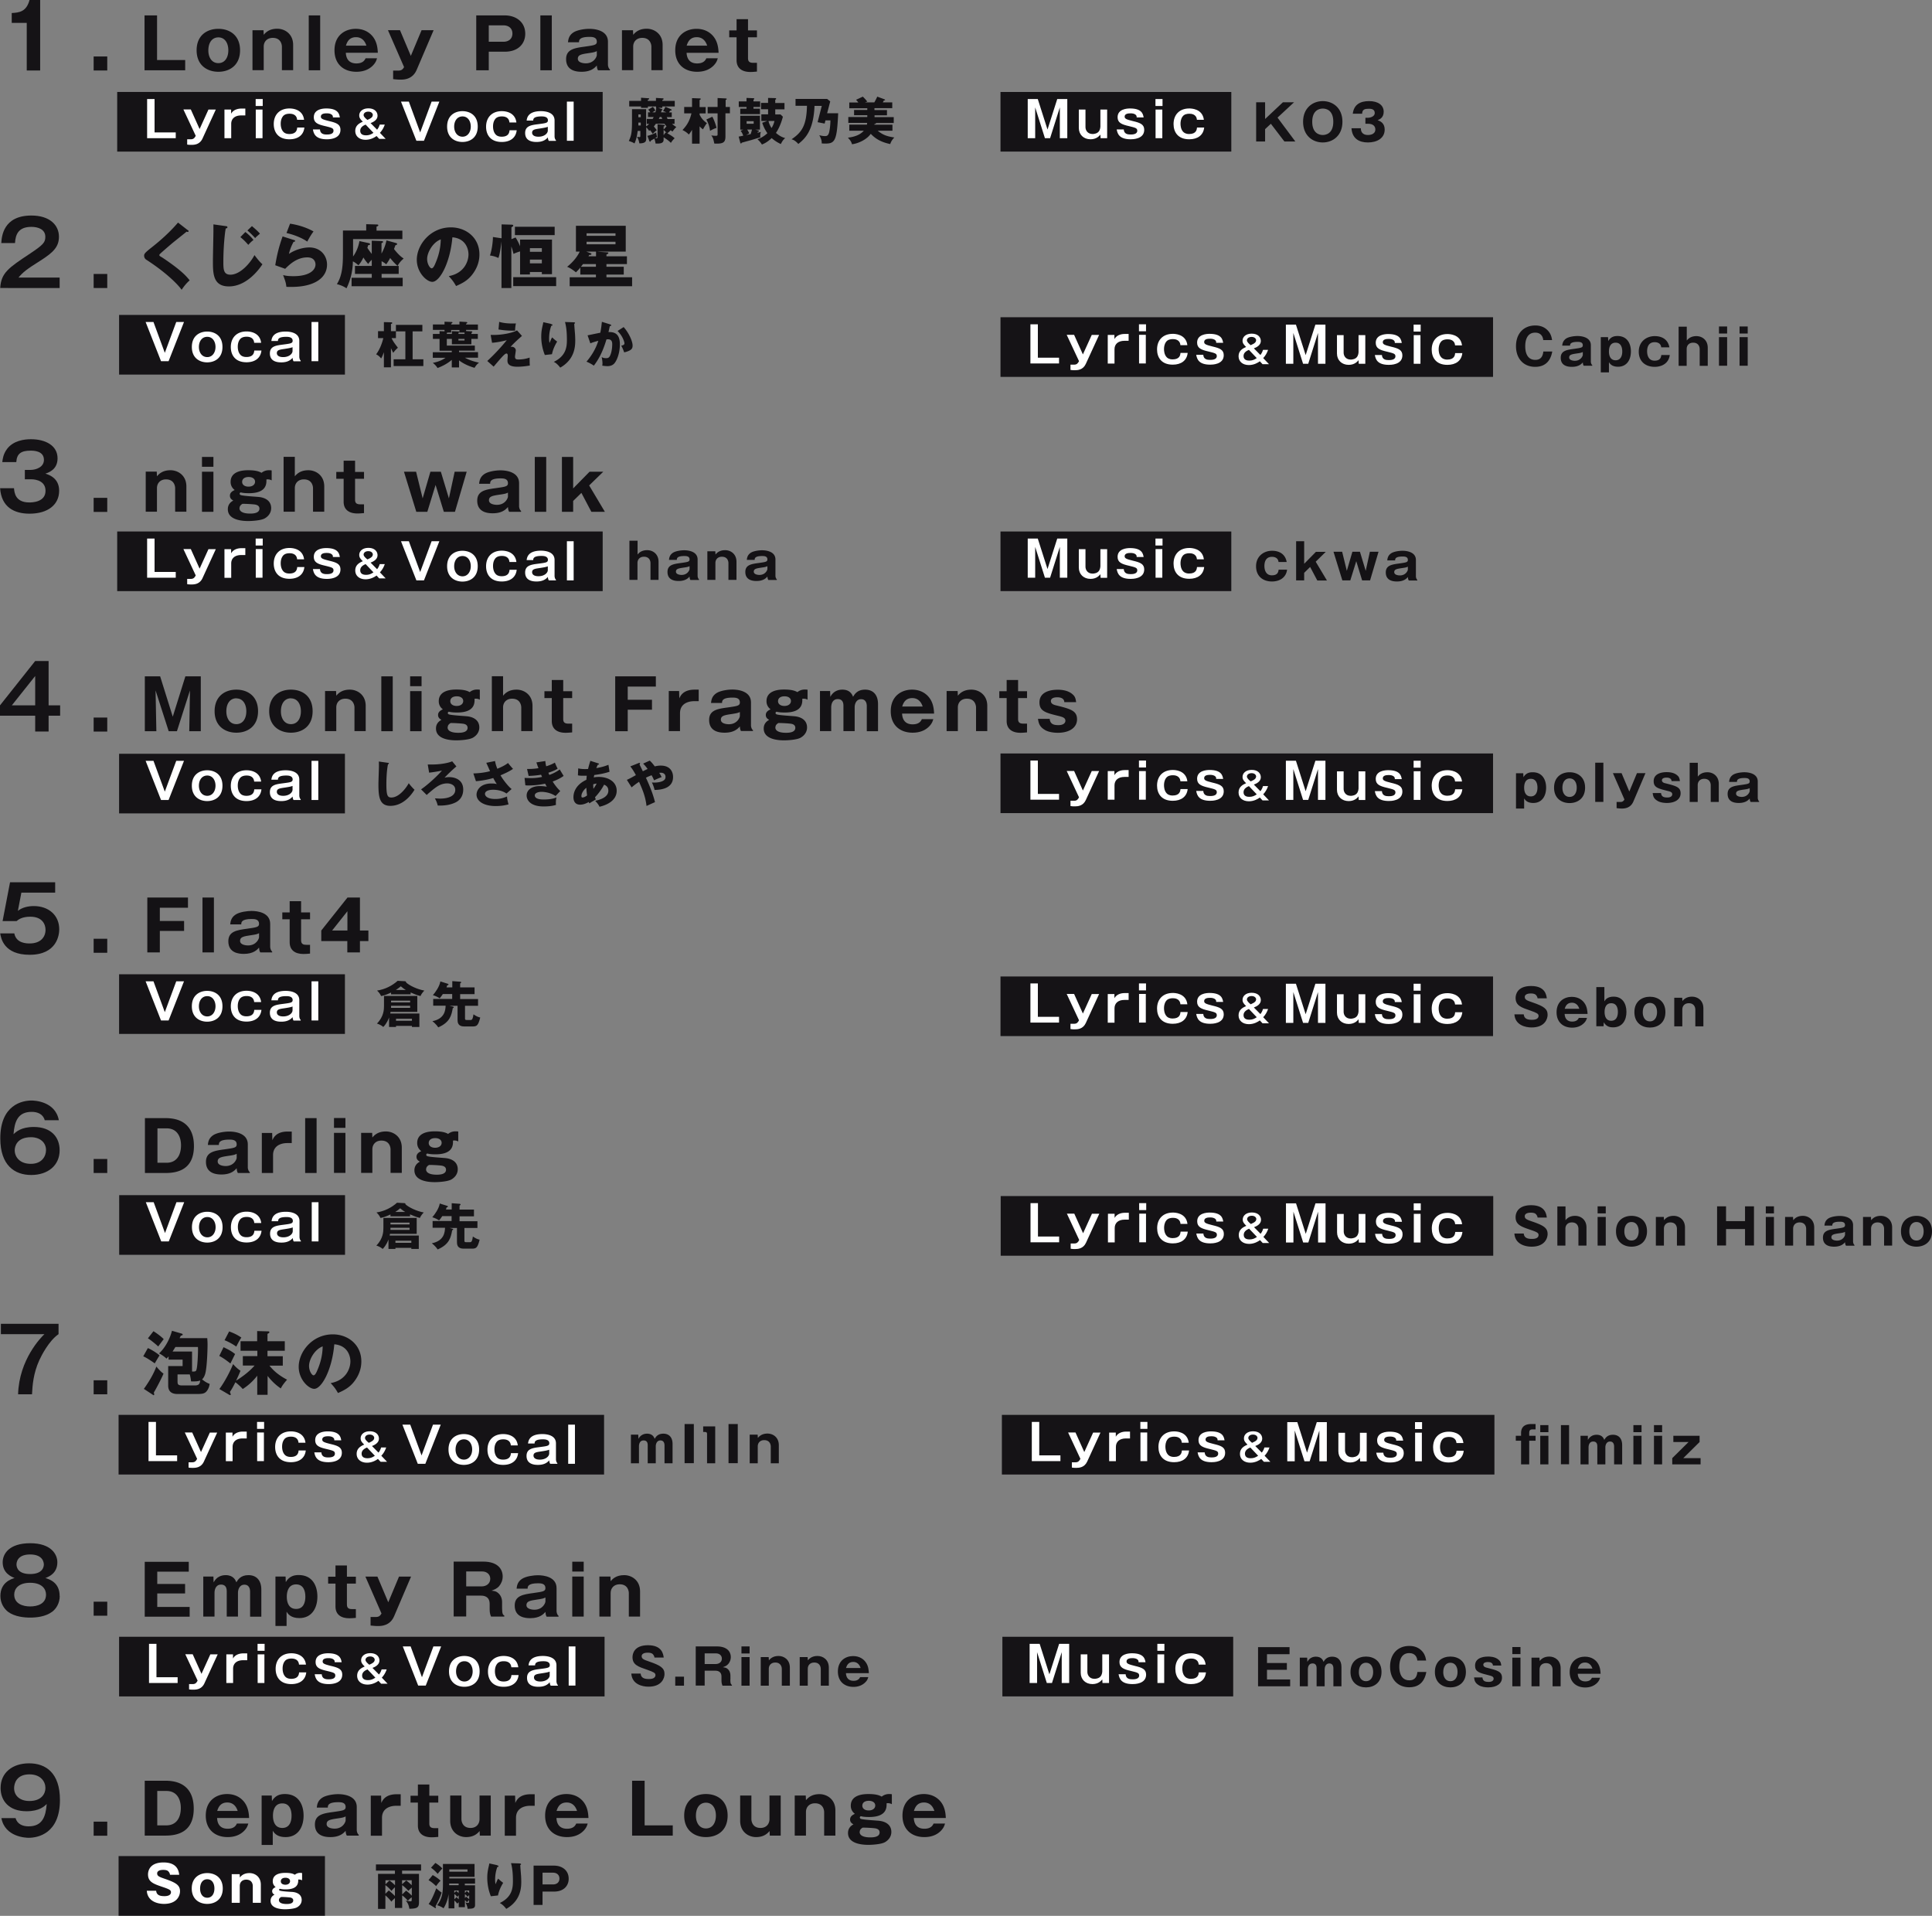 <svg id="_レイヤー_2" data-name="レイヤー 2" xmlns="http://www.w3.org/2000/svg" viewBox="0 0 194.36 192.71"><rect x="0" y="0" width="194.36" height="192.71" fill="#808080" stroke="none"/><defs><style>.cls-1{fill:#fff}.cls-2{fill:#151316}.cls-3{fill:#141215}</style></defs><g id="_レイアウト" data-name="レイアウト"><g id="URA"><path class="cls-2" d="M4.04 7.09H2.69V2.3H1.18v-.99c.76-.04 1.48-.13 1.79-1.31h1.07v7.09zm6.75-1.41v1.41H9.42V5.68h1.37zm116.48 7.31v1.24h-.9v-3.94h.9v1.68l1.79-1.68h1.12l-1.66 1.54 1.79 2.4h-1.1l-1.36-1.78-.58.54zm5.8 1.34c-1.02 0-1.98-.69-1.98-2.08s.97-2.08 1.98-2.08 1.98.68 1.98 2.08-.98 2.08-1.98 2.08zm-1.06-2.08c0 1.11.66 1.33 1.06 1.33.35 0 1.06-.17 1.06-1.33s-.69-1.33-1.06-1.33-1.06.19-1.06 1.33zm5.35.21v-.61h.25c.1 0 .69-.06.69-.49s-.45-.42-.6-.42c-.39 0-.66.06-.67.5h-.94c.11-.94.77-1.27 1.64-1.27.94 0 1.47.43 1.47 1.07 0 .61-.42.77-.61.85.23.08.71.27.71.94 0 .89-.79 1.3-1.69 1.3s-1.58-.4-1.65-1.43h.94c0 .19.04.68.72.68.1 0 .74-.01.74-.56 0-.32-.23-.57-.72-.57h-.29zm-36.71-3.21h23.22v6h-23.22z"/><path class="cls-1" d="M104.4 9.96l.98 3.07.98-3.07h1.01v3.94h-.75v-3.1l-.98 3.1h-.52l-.98-3.1v3.1h-.75V9.96h1.01zm4.8 1.06v1.77c0 .29.19.69.72.69.14 0 .51-.04.67-.33.08-.16.11-.31.11-.4v-1.73h.68v2.88h-.66l-.02-.36c-.1.12-.38.47-.99.47-.7 0-1.18-.47-1.18-1.14v-1.85h.68zm3.85 2c.03.45.38.51.67.51.18 0 .69 0 .69-.38 0-.26-.17-.3-.82-.46-.74-.17-1.16-.33-1.16-.9 0-.82.94-.88 1.25-.88 1.22 0 1.31.58 1.37.9h-.7c0-.07 0-.16-.06-.22-.13-.17-.39-.19-.57-.19-.25 0-.58.05-.58.33 0 .22.19.29.83.45.72.17 1.14.32 1.14.88 0 .95-1.19.95-1.36.95-1.14 0-1.33-.54-1.41-.99h.71zm3.9-2.36h-.71v-.7h.71v.7zm-.02 3.24h-.68v-2.88h.68v2.88zm4.21-1.07c-.08.77-.66 1.18-1.5 1.18-1.16 0-1.58-.75-1.58-1.53 0-.95.6-1.57 1.58-1.57.16 0 1.33 0 1.47 1.14h-.7c-.05-.61-.63-.61-.77-.61-.2 0-.51.04-.68.29-.18.25-.2.55-.2.72 0 .15.02.53.25.79.1.11.27.24.62.24.72 0 .77-.45.79-.65h.72z"/><path class="cls-2" d="M11.79 9.25h48.84v6H11.79z"/><path class="cls-1" d="M15.55 9.96v3.36h2.13v.58H14.8V9.96h.75zm3.65 1.06l.88 1.96.89-1.96h.74l-1.34 2.92c-.28.6-.81.63-1.1.63-.14 0-.3 0-.44-.03v-.53h.36c.27 0 .38-.12.5-.35l-1.24-2.65h.74zm4.05 0v.42c.27-.5.88-.52 1.05-.52h.38v.69h-.41c-.68 0-1.01.36-1.01.85v1.44h-.68v-2.88h.67zm3.18-.36h-.71v-.7h.71v.7zm-.02 3.24h-.68v-2.88h.68v2.88zm4.21-1.07c-.08.77-.66 1.18-1.5 1.18-1.16 0-1.58-.75-1.58-1.53 0-.95.6-1.57 1.58-1.57.16 0 1.33 0 1.47 1.14h-.7c-.05-.61-.63-.61-.77-.61-.2 0-.51.04-.68.29-.18.25-.2.55-.2.72 0 .15.02.53.25.79.09.11.27.24.62.24.72 0 .77-.45.79-.65h.72zm1.57.19c.03.45.38.51.67.51.18 0 .69 0 .69-.38 0-.26-.17-.3-.82-.46-.74-.17-1.16-.33-1.16-.9 0-.82.94-.88 1.25-.88 1.22 0 1.31.58 1.37.9h-.7c0-.07 0-.16-.06-.22-.14-.17-.39-.19-.57-.19-.26 0-.58.05-.58.33 0 .22.19.29.83.45.72.17 1.14.32 1.14.88 0 .95-1.19.95-1.36.95-1.14 0-1.33-.54-1.41-.99h.71zm5.74.03c.06-.07.19-.24.27-.52h.51c-.1.3-.27.6-.49.83l.58.61h-.65l-.27-.29c-.17.13-.58.38-1.1.38-.62 0-1.04-.35-1.04-.89 0-.57.44-.79.76-.93-.21-.21-.36-.36-.36-.63 0-.38.33-.71.92-.71.63 0 .92.36.92.74 0 .41-.4.63-.7.74l.67.68zm-1.14-.52c-.14.06-.55.22-.55.62 0 .46.46.46.6.46.28 0 .5-.09.73-.25l-.79-.83zm.72-.95c0-.15-.13-.35-.46-.35s-.47.19-.47.34c0 .17.21.35.38.49.46-.19.54-.34.54-.49zm3.62-1.36l1.14 3.1 1.15-3.1h.78l-1.55 3.94h-.76l-1.55-3.94h.78zm6.93 2.51c0 1.14-.8 1.55-1.54 1.55s-1.54-.42-1.54-1.55.8-1.55 1.54-1.55 1.54.41 1.54 1.55zm-2.37 0c0 .56.31 1.02.84 1.02s.83-.48.83-1.02-.29-1.02-.83-1.02-.84.46-.84 1.02zm6.29.37c-.08.77-.66 1.18-1.5 1.18-1.16 0-1.58-.75-1.58-1.53 0-.95.6-1.57 1.58-1.57.16 0 1.33 0 1.47 1.14h-.7c-.05-.61-.63-.61-.77-.61-.2 0-.51.04-.68.29-.18.25-.2.55-.2.72 0 .15.02.53.25.79.09.11.27.24.62.24.72 0 .77-.45.79-.65h.72zm1-.96c.03-.26.12-.96 1.44-.96.33 0 1.37.06 1.37.94v1.61c0 .09.04.3.14.37v.07h-.72a.669.669 0 01-.09-.35c-.19.21-.48.46-1.14.46-.28 0-1.15-.02-1.15-.9 0-.72.61-.8 1.32-.89.76-.1.97-.12.97-.39 0-.39-.49-.39-.64-.39-.76 0-.84.22-.84.42h-.67zm2.14.61c-.17.08-.58.14-.84.18-.48.07-.75.11-.75.42 0 .1.05.4.64.4s.94-.33.94-.62v-.38zm2.59-2.53v3.94h-.68v-3.94h.68z"/><path class="cls-3" d="M14.54 7.07V1.55h1.26v4.49h2.83v1.03h-4.09zm5.24-2.01c0-1.53 1.07-2.16 2.19-2.16s2.18.64 2.18 2.16-1.07 2.16-2.18 2.16-2.19-.64-2.19-2.16zm2.19-1.3c-.59 0-1.01.47-1.01 1.32 0 .64.31 1.27 1.01 1.27.65 0 1-.56 1-1.29s-.35-1.3-1-1.3zm4.54-.72l.02.46c.17-.2.53-.61 1.36-.61.76 0 1.6.52 1.6 1.63v2.54h-1.13V4.69c0-.13-.06-.88-.92-.88-.58 0-.91.39-.91.88v2.37H25.4V3.04h1.11zm5.7-1.49v5.52h-1.15V1.55h1.15zm2.58 3.75c.03.67.37 1.08 1.06 1.08s.85-.36.93-.52h1.15c-.08.27-.15.43-.37.68-.48.52-1.11.68-1.71.68-1.27 0-2.2-.76-2.2-2.16 0-1.54 1.1-2.16 2.14-2.16.99 0 1.52.52 1.75.83.41.55.45 1.2.47 1.58h-3.22zm2.07-.71c-.27-.85-.9-.85-1.05-.85-.74 0-.92.58-1.01.85h2.06zm6.76-1.55l-1.7 3.98c-.42.99-1.32.99-1.64.99-.07 0-.32 0-.73-.05V7.1h.53c.3 0 .43-.11.57-.35l-1.62-3.71h1.21l1.09 2.58 1.08-2.58h1.22zm4.29-1.49h2.88c1.07 0 2.05.62 2.05 1.85 0 .97-.68 1.8-2.05 1.8h-1.62v1.87h-1.26V1.55zm1.26 2.65h1.48c.47 0 .9-.25.9-.83 0-.51-.37-.82-.9-.82h-1.48V4.2zm6.34-2.65v5.52h-1.15V1.55h1.15zm4.65 5.52c-.09-.15-.11-.32-.12-.48-.18.2-.55.63-1.53.63-.48 0-1.56-.08-1.56-1.27 0-1 .86-1.12 1.88-1.26.98-.14 1.21-.17 1.21-.5 0-.46-.45-.48-.74-.48-1.04 0-1.05.34-1.05.54h-1.11c.03-.27.08-.67.52-.97.42-.29 1.23-.38 1.62-.38.6 0 1.88.16 1.88 1.3v2.32c0 .12.07.39.2.46v.09h-1.21zm-.12-1.93c-.2.1-.31.13-.8.2-.74.11-1.11.17-1.11.57 0 .46.76.46.8.46.84 0 1.11-.68 1.11-.83v-.4zm3.64-2.1l.02.46c.17-.2.53-.61 1.36-.61.76 0 1.6.52 1.6 1.63v2.54h-1.13V4.69c0-.13-.06-.88-.92-.88-.58 0-.91.39-.91.88v2.37h-1.13V3.04h1.11zm5.39 2.26c.03.67.37 1.08 1.06 1.08s.85-.36.93-.52h1.15c-.08.27-.15.43-.37.68-.48.52-1.11.68-1.71.68-1.27 0-2.2-.76-2.2-2.16 0-1.54 1.1-2.16 2.14-2.16.99 0 1.52.52 1.75.83.41.55.45 1.2.47 1.58h-3.22zm2.07-.71c-.27-.85-.9-.85-1.05-.85-.74 0-.92.58-1.01.85h2.06zm4.11-.85v2.12c0 .4.24.46.56.46h.34v.88c-.24.02-.44.04-.66.04-.85 0-1.39-.39-1.39-1.18V3.75h-.74v-.69h.74V1.93h1.15v1.13h.9v.69h-.9zm-7.39 8.22v.5h-.25c.19.17.34.26.43.32-.15.12-.35.4-.39.45-.08-.05-.1-.07-.18-.13-.14.14-.19.19-.36.33a3.4 3.4 0 00-.37-.38c.08-.08.17-.16.31-.35-.12-.12-.18-.21-.2-.25h-.87s-.1.15-.2.27c.21.26.23.29.29.38-.17.11-.36.32-.4.36-.19-.26-.21-.29-.27-.37-.04.04-.07.06-.1.08-.08-.14-.16-.23-.29-.37v1.16c0 .27-.1.46-.69.46-.06-.36-.16-.52-.24-.66.11.01.19.03.24.03.1 0 .1-.04.1-.15v-.47h-.27c-.05.43-.14.88-.32 1.26-.08-.05-.17-.12-.57-.25.22-.49.32-.74.32-1.94v-1.26H65v1.73c.14-.08.22-.17.3-.25h-.24v-.5h.6s.06-.11.1-.19h-.57v-.47h.23a1.49 1.49 0 00-.21-.27l.47-.28c.1.11.15.19.25.37-.14.08-.25.15-.31.18h.31c.07-.22.08-.35.09-.45H66v-.14h-.82v.14h-.69v-.14H63.3v-.56h1.19v-.32l.7.05c.08 0 .12.02.12.05 0 .06-.09.09-.14.11v.11h.82v-.3l.67.04c.06 0 .1.02.1.05 0 .06-.06.09-.13.13v.08h1.25v.56h-1.25v.14h-.41l.36.12s.06.03.06.06c0 .04-.04.06-.09.08 0 .05-.04.15-.05.19h.55l-.35-.14c.08-.1.2-.32.24-.42l.55.24s.08.04.08.08-.04.07-.16.07c-.02.04-.08.13-.1.18h.27v.47h-.5c.02.06.04.11.08.19h.65zm-3.4-.17v-.28h-.24v.28h.24zm0 .83v-.29h-.24v.29h.24zm.66 1.05c.15-.04.59-.16.89-.34.02.17.04.28.1.43-.06.04-.1.08-.21.15.25.02.25-.04.25-.17V12.5l.65.06s.08.02.08.06c0 .05-.06.09-.12.1v.87l.2-.27c.32.17.65.34.91.59-.2.17-.33.39-.38.46-.23-.25-.7-.54-.73-.56v.24c0 .38-.36.4-.81.39-.02-.17-.06-.32-.12-.5-.08.05-.15.09-.36.21 0 .08-.04.1-.07.1-.05 0-.07-.05-.09-.1l-.19-.51zm1.5-1.71c-.05-.12-.06-.15-.08-.19h-.17c-.04.09-.06.13-.09.19h.33zm3.76 2.49h-.76v-1.39c-.1.17-.22.36-.33.47-.1-.11-.25-.26-.63-.45.28-.31.69-.75.9-1.68h-.73v-.64h.79v-.89l.79.03s.09 0 .09.06c0 .03-.05.06-.12.1v.71h.61v.64h-.61v.13c.19.37.38.59.74.85-.16.19-.29.42-.4.62-.08-.05-.24-.19-.34-.3v1.76zm1.28-2.71c.14.24.35.77.42 1.13-.19.05-.34.12-.65.29a3.09 3.09 0 00-.37-1.14l.6-.28zm1.77-.98v.64h-.45v2.31c0 .59-.18.78-1.12.73-.1-.47-.12-.56-.3-.82.24.04.4.04.44.04.17 0 .19-.03.19-.18V11.4h-1v-.64h1v-.9l.8.04s.12 0 .12.06c0 .05-.06.07-.11.09v.71h.45zm2.86 2.36s.06.02.06.06c0 .05-.05.07-.12.08 0 .03-.02.08-.03.09.05 0 .31-.07.34-.08-.02.08-.06.19-.06.33 0 .08 0 .16.02.21-.13.03-.78.24-.93.28-.77.21-.86.24-.95.26-.02.04-.03.08-.08.08s-.06-.04-.07-.08l-.16-.61c.07-.01.11-.02.46-.09-.07-.2-.13-.31-.26-.5l.27-.11h-.31v-1.4h1.98v1.4h-.47l.31.08zm.18-2.92v.56h-.67v.17h.65v.55h-1.98v-.55h.63v-.17h-.78v-.56h.78v-.35l.7.03s.08 0 .08.05c0 .04-.03.06-.08.11v.16h.67zm-1.3 2.84c.09.13.14.22.2.38-.09.05-.23.12-.29.16.31-.06.35-.08.44-.09.02-.07.06-.18.13-.46h-.49zm-.06-.85v.26h.71v-.26h-.71zm3.4-.69l.25.24c-.22.84-.52 1.37-.7 1.63.43.37.72.46.93.52-.18.16-.26.25-.44.6-.29-.14-.58-.3-.92-.6-.45.43-.78.56-.98.65-.15-.24-.27-.37-.45-.53.27-.1.6-.24 1-.61-.29-.41-.44-.8-.52-1.05l.51-.18h-.6v-.67h.68v-.51h-.71v-.64h.71v-.5l.72.02s.09 0 .09.06-.05.08-.09.1v.33h.93V11h-.93v.51h.53zm-1.2.67c.06.25.13.43.31.71.21-.35.26-.58.29-.71h-.59zm7.01-.78c-.12 2.72-.31 3.05-1.26 3.05-.17 0-.28 0-.4-.02.01-.14.02-.35-.24-.82.32.09.53.09.57.09.15 0 .35 0 .44-.47.03-.15.11-.58.11-1.11h-.5l-.08.32-.71-.14.42-1.64h-.73c-.1 2.58-1.02 3.34-1.63 3.83-.32-.36-.54-.43-.68-.47 1.04-.7 1.51-1.4 1.55-3.37h-1.15v-.69h3.18l.31.25-.31 1.19h1.09zm3.66-.32h1.25v.53h-1.25v.18h1.93v.59h-1.78c0 .08-.1.1-.17.11v.06h1.82v.61H88.3c.53.44.96.57 1.67.68-.22.22-.35.45-.41.66-1.08-.22-1.61-.66-1.96-1.03-.41.59-1.28.98-1.89 1.05-.06-.23-.14-.37-.41-.66.61-.08 1.2-.25 1.6-.7h-1.46v-.61h1.77c.02-.1.02-.14.03-.18h-1.9v-.59h1.91v-.18h-1.33v-.53h1.33v-.17h-1.81v-.58h.91c-.12-.16-.16-.2-.23-.27l.68-.32s.29.28.45.5c-.16.05-.17.06-.23.08h.94c.12-.23.2-.36.29-.58l.73.27s.06.03.06.06c0 .05-.08.06-.13.06-.04.09-.06.12-.1.19h.95v.58h-1.79v.17z"/><path class="cls-2" d="M6 27.93v1.04H.02c.1-1.53.81-2.01 3.03-3.48 1.32-.88 1.51-1.12 1.51-1.67 0-.76-.74-1-1.4-1-1.35 0-1.6.81-1.65 1.63H.13c.04-.62.17-2.77 3.03-2.77 1.84 0 2.77.96 2.77 2.13 0 1.01-.56 1.58-1.87 2.41-1.37.86-1.74 1.15-2.2 1.7h4.13zm4.79-.37v1.41H9.42v-1.41h1.37zm1.19 4.12H34.7v6H11.98z"/><path class="cls-1" d="M15.44 32.39l1.14 3.1 1.15-3.1h.78l-1.55 3.94h-.76l-1.55-3.94h.78zm6.94 2.51c0 1.14-.8 1.55-1.54 1.55s-1.54-.42-1.54-1.55.8-1.55 1.54-1.55 1.54.41 1.54 1.55zm-2.37 0c0 .56.31 1.02.84 1.02s.83-.48.83-1.02-.29-1.02-.83-1.02-.84.46-.84 1.02zm6.29.36c-.08.77-.66 1.18-1.5 1.18-1.16 0-1.58-.75-1.58-1.53 0-.95.6-1.57 1.58-1.57.16 0 1.33 0 1.47 1.14h-.7c-.05-.61-.63-.61-.77-.61-.2 0-.51.04-.68.29-.18.25-.2.55-.2.72 0 .15.02.53.25.79.09.11.27.24.62.24.72 0 .77-.45.79-.65h.72zm1-.95c.03-.26.12-.96 1.44-.96.33 0 1.37.06 1.37.94v1.61c0 .09.04.3.14.37v.07h-.72a.669.669 0 01-.09-.35c-.19.21-.48.46-1.14.46-.28 0-1.15-.02-1.15-.9 0-.72.61-.8 1.32-.89.76-.1.97-.12.97-.39 0-.39-.49-.39-.64-.39-.76 0-.84.22-.84.42h-.67zm2.14.61c-.17.08-.58.14-.84.18-.48.07-.75.11-.75.42 0 .1.05.4.64.4s.94-.33.94-.62v-.38zm2.58-2.53v3.94h-.68v-3.94h.68z"/><path class="cls-2" d="M100.65 31.91h49.55v6h-49.55z"/><path class="cls-1" d="M104.41 32.62v3.36h2.13v.58h-2.88v-3.94h.75zm3.65 1.07l.88 1.96.89-1.96h.74l-1.34 2.92c-.28.6-.81.63-1.1.63-.14 0-.3 0-.44-.03v-.53h.36c.27 0 .38-.12.5-.35l-1.24-2.65h.74zm4.05 0v.42c.27-.5.88-.52 1.05-.52h.38v.69h-.41c-.68 0-1.01.36-1.01.85v1.44h-.68v-2.88h.67zm3.18-.37h-.71v-.7h.71v.7zm-.02 3.24h-.68v-2.88h.68v2.88zm4.21-1.06c-.08.77-.66 1.18-1.5 1.18-1.16 0-1.58-.75-1.58-1.53 0-.95.6-1.57 1.58-1.57.16 0 1.33 0 1.47 1.14h-.7c-.05-.61-.63-.61-.77-.61-.2 0-.51.04-.68.29-.18.25-.2.55-.2.72 0 .15.02.53.25.79.09.11.27.24.62.24.72 0 .77-.45.79-.65h.72zm1.57.19c.03.45.38.51.67.51.18 0 .69 0 .69-.38 0-.26-.17-.3-.82-.46-.74-.17-1.16-.33-1.16-.9 0-.82.94-.88 1.25-.88 1.22 0 1.31.58 1.37.9h-.7c0-.07 0-.16-.06-.22-.14-.17-.39-.19-.57-.19-.26 0-.58.05-.58.33 0 .22.19.29.83.45.72.17 1.14.32 1.14.88 0 .95-1.19.95-1.36.95-1.14 0-1.33-.54-1.41-.99h.71zm9.32-3.04l.98 3.07.98-3.07h1.01v3.94h-.75v-3.1l-.98 3.1h-.52l-.98-3.1v3.1h-.75v-3.94h1.01zm4.8 1.06v1.77c0 .29.19.69.72.69.14 0 .51-.04.67-.33.08-.16.11-.31.11-.4v-1.73h.68v2.88h-.66l-.02-.36c-.1.12-.38.47-.99.47-.7 0-1.18-.47-1.18-1.14v-1.85h.68zm3.85 2c.03.45.38.51.67.51.18 0 .69 0 .69-.38 0-.26-.17-.3-.82-.46-.74-.17-1.16-.33-1.16-.9 0-.82.94-.88 1.25-.88 1.22 0 1.31.58 1.37.9h-.7c0-.07 0-.16-.06-.22-.13-.17-.39-.19-.57-.19-.25 0-.58.05-.58.33 0 .22.19.29.83.45.72.17 1.14.32 1.14.88 0 .95-1.19.95-1.36.95-1.14 0-1.33-.54-1.41-.99h.71zm3.9-2.36h-.71v-.7h.71v.7zm-.02 3.24h-.68v-2.88h.68v2.88zm4.21-1.07c-.08.77-.66 1.18-1.5 1.18-1.16 0-1.58-.75-1.58-1.53 0-.95.6-1.57 1.58-1.57.16 0 1.33 0 1.47 1.14h-.7c-.05-.61-.63-.61-.77-.61-.2 0-.51.04-.68.29-.18.25-.2.55-.2.72 0 .15.02.53.25.79.1.11.27.24.62.24.72 0 .77-.45.79-.65h.72zm-20.32.19c.06-.07.19-.24.27-.52h.51c-.1.3-.27.6-.49.83l.58.61h-.65l-.27-.29c-.17.13-.58.38-1.1.38-.62 0-1.04-.35-1.04-.89 0-.57.44-.79.76-.93-.21-.21-.36-.36-.36-.63 0-.38.33-.71.92-.71.63 0 .92.36.92.74 0 .41-.4.63-.7.74l.67.68zm-1.14-.52c-.14.06-.55.22-.55.62 0 .46.46.46.6.46.28 0 .5-.09.73-.25l-.79-.83zm.72-.95c0-.15-.13-.35-.46-.35s-.47.19-.47.34c0 .17.21.35.38.49.46-.19.54-.34.54-.49z"/><path class="cls-3" d="M18.9 23.14s.07.06.07.11c0 .06-.05.08-.08.08s-.08-.01-.12-.03c-.14.13-1.28 1.02-1.52 1.23-.32.27-.71.61-.97.84-.22.2-.25.23-.25.29 0 .07.03.09.3.25.02.01.67.44 1.3.92.79.61 1.13.97 1.45 1.37-.28.25-.5.49-.81.95-.31-.46-1.46-1.67-3.53-3.01a.477.477 0 01-.24-.41c0-.18.03-.27.74-.83.97-.76 1.87-1.58 2.67-2.51l.99.77zm3.84-.39c.07 0 .14.03.14.11 0 .02 0 .1-.17.12-.1.47-.24 1.94-.24 3.33 0 .75 0 1.32.71 1.32.99 0 2.01-1.18 2.42-1.97.27.36.54.7.8.92-.38.59-1.63 2.23-3.37 2.23-1.61 0-1.61-1.31-1.61-2.58 0-.47.05-2.55.05-2.97v-.69l1.28.18zm1.95.59c.08.06.55.44.81.8-.15.11-.29.23-.52.49-.32-.36-.49-.53-.8-.78l.5-.51zm.65-.6c.49.41.67.6.81.76-.06.06-.31.27-.36.32-.06.05-.08.09-.12.13a9.5 9.5 0 00-.78-.77l.45-.43zm4.24 1.4s.11.03.11.09c0 .08-.08.09-.16.1-.17.32-.36.73-.46 1.21.62-.43 1.44-.65 2.04-.65 1.2 0 1.79.89 1.79 1.72 0 1.34-1.26 2.25-3.58 2.25-.2 0-.38 0-.51-.01-.04-.38-.1-.57-.33-1.18.24.06.48.11 1.04.11 1.59 0 2.22-.6 2.22-1.18 0-.2-.1-.71-.82-.71-1 0-1.73.64-2.23 1.15l-1-.36c.2-1.2.41-1.96.74-2.9l1.16.37zm-.39-1.64c.25.04 1.32.2 2.35.78-.27.37-.44.67-.63 1.02-.59-.41-1.44-.72-2.09-.86l.36-.94zm10.82 4.25h.1v.8h-1.72v.39h2.12v.85h-5.14v-.85h2.03v-.39h-1.69v-.8h1.69v-.62c-.15.15-.21.2-.36.42-.23-.27-.35-.43-.48-.65-.22.45-.36.62-.5.78-.26-.21-.36-.29-.56-.39a6.376 6.376 0 01-.64 2.71c-.2-.13-.46-.29-.97-.42.55-.86.61-1.95.61-3.05v-2.34h2.34v-.64l1.09.03s.13 0 .13.08-.11.11-.18.13v.41h2.6v.85h-4.96v1.75c.46-.63.6-1.31.64-1.55l.92.2c.06.01.15.04.15.11s-.07.09-.19.1c-.01.06-.06.19-.08.27.15.24.29.42.44.61v-1.33l.99.04s.15 0 .15.08c0 .06-.07.09-.16.13v1.05c.16-.3.39-.77.5-1.33l.94.26c.09.03.13.04.13.11s-.06.08-.17.12c-.02.05-.11.3-.14.38.22.29.61.74.97.95-.14.14-.4.34-.62.76zm-.76-.8c-.17.33-.29.48-.4.64-.07-.07-.13-.13-.46-.32v.48H40c-.29-.25-.53-.52-.75-.8zm5.91 1.82c1.52-.28 1.97-1.46 1.97-2.18 0-.57-.3-1.61-1.62-1.72-.22 2.56-1.27 4.48-2.02 4.48-.55 0-1.56-.92-1.56-2.22 0-1.51 1.37-3.26 3.43-3.26 1.53 0 2.87 1.04 2.87 2.72 0 .32-.03 1.22-.83 2.16-.43.5-.92.76-1.52 1.02-.23-.41-.39-.62-.73-.99zm-2.19-1.73c0 .54.3.95.45.95.17 0 .3-.31.38-.5.3-.69.53-1.5.54-2.41-.81.3-1.37 1.33-1.37 1.96zm8.9-2.15c.26.41.39.74.45.88v-.67h3.21v3.48h-1.02v-.22h-1.2v.25h-.99v-2.32c-.2.06-.42.13-.66.25-.08-.32-.13-.5-.22-.75v4.18h-.99v-4.69c-.13 1.09-.23 1.44-.31 1.67-.29-.14-.55-.21-.85-.25.19-.56.29-1.32.3-1.86l.81.12h.06v-1.39l1.04.03s.13.01.13.08c0 .08-.08.13-.18.18v1.2l.43-.18zm4.08 4.89h-4.32v-.9h4.32v.9zm-.15-5.97v.84h-4v-.84h4zm-1.29 2.52v-.37h-1.2v.37h1.2zm0 1.16v-.38h-1.2v.38h1.2zm6.53-1.11c.06 0 .16 0 .16.07s-.08.11-.19.15v.18h2.06v.78h-2.06v.27h1.74v.79h-1.74v.27h2.58v.9h-6.28v-.9h2.64v-.27h-1.57v-.71c-.17.22-.31.35-.44.48-.49-.39-.74-.5-.89-.55.75-.6 1.11-1.19 1.27-1.53h-.38v-2.6h5.01v2.6h-2.84c.19.03.69.05.92.07zm-1.09 1.18h-1.3c-.06.08-.08.12-.21.27h1.51v-.27zm0-1.25h-.97l.42.15s.1.03.1.08c0 .09-.09.1-.22.1l-.08.14h.76v-.48zm1.97-1.59v-.25h-2.91v.25h2.91zm-2.91.6v.25h2.91v-.25h-2.91zM39.33 36.95h-.71v-1.52c-.15.4-.21.52-.28.63-.13-.17-.25-.29-.5-.42.43-.57.65-1.31.72-1.63h-.53v-.7h.59v-.91l.74.02s.1 0 .1.08c0 .05-.09.08-.13.09v.72h.5v-.63h2.66v.65h-.98v2.81h1.08v.68H39.6v-.68h1.18v-2.81h-.95v.68h-.44c.16.34.29.51.64.97-.08.07-.23.19-.47.51-.04-.08-.07-.12-.23-.47v1.92zm8.09-3.36h.65v.5h-.65v.54h-1.96v-.54h-.51v.67h2.82v.51h-1.59v.15h1.91v.56h-1.32c.56.31 1.11.43 1.42.5-.17.13-.29.25-.45.52-.31-.09-.99-.31-1.56-.75v.71h-.73v-.76c-.55.47-1.13.7-1.43.82-.12-.19-.28-.37-.48-.52.21-.04.78-.15 1.28-.51h-1.28v-.56h1.91v-.15h-1.23v-1.19h-.67v-.5h.67v-.28l.5.02v-.15h-1.17v-.54h1.17v-.28l.71.03c.05 0 .09.01.09.05s-.06.08-.13.12v.08h.83v-.29l.69.04s.1.02.1.06c0 .04-.03.06-.12.12v.07h1.19v.54h-1.19v.12l.55.03s.08.02.08.05c0 .04-.04.08-.09.1v.11zm-1.96-.28l.66.03s.1 0 .1.05c0 .04-.05.07-.1.08v.12h.61v-.14h-.51v-.26h-.83v.26h-.33s-.08.03-.11.03v.11h.51v-.28zm1.27.78h-.61v.16h.61v-.16zm5.78-.3c-.85.75-1.05.99-1.15 1.11.04-.01.06-.02.12-.02.26 0 .41.2.41.36 0 .1-.08.54-.08.63 0 .25.12.29.33.29.39 0 .77-.06 1.14-.19 0 .19 0 .61.02.8-.46.08-.91.12-1.25.12-.9 0-1-.35-1-.62 0-.08.03-.42.03-.49 0-.04 0-.22-.13-.22-.17 0-.48.37-1.29 1.32l-.64-.57c.19-.17 1.09-1.01 1.96-2.09-.35.09-.91.22-1.48.26l-.14-.79h.35c.82 0 1.85-.2 2.3-.46l.49.55zm-2.31-1.42c.43.13.89.17 1.34.17.18 0 .27 0 .36-.01-.04.2-.08.46-.08.73h-.23c-.75 0-1.24-.09-1.44-.12l.07-.77zm5.24.23c.09.02.14.04.14.09 0 .06-.08.08-.12.08-.15.41-.22.84-.22 1.28 0 .22.02.32.04.45.04-.08.05-.12.12-.27.07-.18.12-.25.15-.29.22.21.26.24.5.42-.08.13-.41.67-.52 1.27l-.72.08c-.34-.85-.36-1.56-.36-1.86 0-.4.04-.71.17-1.24.02-.11.02-.13.04-.2l.77.17zm2.29-.18s.12 0 .12.07c0 .05-.05.06-.08.07 0 .18.07.94.08 1.09.01.18.02.39.02.58 0 .63-.05 1.92-1.51 2.75-.31-.41-.54-.53-.65-.58 1.2-.58 1.32-1.45 1.32-2.18 0-.62-.03-1.24-.19-1.83l.89.03zm3.66.22c.06.02.1.03.1.08 0 .07-.11.08-.14.08-.08.34-.1.47-.14.6.43 0 1.15.02 1.15 1.23 0 .83-.26 1.53-.5 1.85-.08.12-.29.35-.74.35-.15 0-.38-.02-.53-.05 0-.06.02-.1.02-.19 0-.08 0-.29-.08-.67.12.07.25.11.44.11.13 0 .21-.02.29-.09.17-.15.33-.71.33-1.33 0-.52-.36-.49-.58-.47-.4 1.36-.87 2.12-1.27 2.64a3.6 3.6 0 00-.74-.4c.53-.62.95-1.32 1.19-2.1-.24.06-.64.18-.8.26l-.28-.81c.21-.04 1.1-.23 1.28-.26.1-.48.13-.85.16-1.1l.83.26zm1.35.26c.55.62.9 1.45.9 1.85 0 .26-.08.4-.35.53-.05.02-.25.12-.5.16-.1-.29-.17-.44-.29-.67.14-.03.32-.07.32-.23 0-.12-.12-.46-.26-.69-.13-.23-.32-.44-.43-.56l.61-.39zm93.42 2.45c-.22 1.24-.99 1.55-1.72 1.55-1.17 0-1.93-.83-1.93-2.08s.75-2.08 1.94-2.08c.73 0 1.13.33 1.36.62.24.31.29.61.33.85h-.89c-.02-.29-.19-.75-.81-.75-1 0-1 1.15-1 1.37s0 1.37 1.01 1.37c.66 0 .77-.5.81-.84h.91zm3.16 1.44c-.07-.11-.08-.23-.09-.34-.12.15-.4.45-1.1.45-.35 0-1.12-.06-1.12-.91 0-.72.62-.8 1.35-.9.7-.1.87-.12.87-.36 0-.33-.32-.34-.53-.34-.75 0-.75.25-.75.38h-.79c.02-.19.06-.47.37-.7.3-.21.88-.27 1.16-.27.43 0 1.35.12 1.35.93v1.66c0 .08.05.28.14.33v.07h-.86zm-.09-1.38c-.15.07-.22.09-.57.14-.53.08-.8.12-.8.41 0 .33.54.33.57.33.6 0 .8-.49.8-.59v-.29zm2.62 2.05h-.81v-3.55h.73l.02.4c.27-.47.67-.51.93-.51 1 0 1.35.79 1.35 1.55 0 .86-.43 1.54-1.29 1.54-.64 0-.83-.32-.92-.46v1.02zm1.35-2.1c0-.44-.15-.89-.67-.89s-.67.45-.67.89.16.88.67.88.67-.45.67-.88zm3.92-.42c-.05-.52-.57-.52-.66-.52-.66 0-.76.57-.76.92 0 .39.14.94.75.94s.65-.37.68-.57h.85c-.1.81-.76 1.19-1.52 1.19-.9 0-1.6-.52-1.6-1.53s.77-1.56 1.61-1.56c.77 0 1.34.37 1.47 1.13h-.83zm2.57-2.09v1.4c.12-.14.38-.44.97-.44.55 0 1.14.37 1.14 1.17v1.82h-.81v-1.7c0-.09-.04-.63-.66-.63-.42 0-.65.28-.65.63v1.7h-.81v-3.94h.81zm4.06.7h-.82v-.71h.82v.71zm0 3.24h-.82v-2.88h.82v2.88zm2.07-3.24H175v-.71h.82v.71zm0 3.24H175v-2.88h.82v2.88z"/><path class="cls-2" d="M1.41 49.13c.04.44.14 1.41 1.54 1.41.22 0 1.63 0 1.63-1.17 0-.94-.87-1.16-1.46-1.16H2.5v-.94h.53c.67 0 1.39-.32 1.39-1.01 0-.93-1.07-.93-1.34-.93-.93 0-1.39.28-1.44 1.15H.23c.04-.31.09-.79.47-1.31.64-.86 1.76-.99 2.41-.99 1.49 0 2.68.65 2.68 1.92 0 1.11-.84 1.41-1.22 1.54.35.12 1.38.44 1.38 1.72 0 1.4-1.12 2.31-2.98 2.31-1.56 0-2.83-.67-2.96-2.56h1.4zm9.38.95v1.41H9.42v-1.41h1.37zm89.86 3.38h23.22v6h-23.22z"/><path class="cls-1" d="M104.4 54.17l.98 3.07.98-3.07h1.01v3.94h-.75v-3.1l-.98 3.1h-.52l-.98-3.1v3.1h-.75v-3.94h1.01zm4.8 1.07v1.77c0 .29.19.69.72.69.14 0 .51-.04.67-.33.08-.16.11-.31.11-.4v-1.73h.68v2.88h-.66l-.02-.36c-.1.12-.38.47-.99.47-.7 0-1.18-.47-1.18-1.14v-1.85h.68zm3.85 2c.03.45.38.51.67.51.18 0 .69 0 .69-.38 0-.26-.17-.3-.82-.46-.74-.17-1.16-.33-1.16-.9 0-.82.94-.88 1.25-.88 1.22 0 1.31.58 1.37.9h-.7c0-.07 0-.16-.06-.22-.13-.17-.39-.19-.57-.19-.25 0-.58.05-.58.33 0 .22.19.29.83.45.72.17 1.14.32 1.14.88 0 .95-1.19.95-1.36.95-1.14 0-1.33-.54-1.41-.99h.71zm3.9-2.37h-.71v-.7h.71v.7zm-.02 3.24h-.68v-2.88h.68v2.88zm4.21-1.07c-.08.77-.66 1.18-1.5 1.18-1.16 0-1.58-.75-1.58-1.53 0-.95.6-1.57 1.58-1.57.16 0 1.33 0 1.47 1.14h-.7c-.05-.61-.63-.61-.77-.61-.2 0-.51.04-.68.29-.18.25-.2.55-.2.72 0 .15.02.53.25.79.1.11.27.24.62.24.72 0 .77-.45.79-.65h.72z"/><path class="cls-2" d="M11.79 53.46h48.84v6H11.79z"/><path class="cls-1" d="M15.55 54.17v3.36h2.13v.58H14.8v-3.94h.75zm3.65 1.07l.88 1.96.89-1.96h.74l-1.34 2.92c-.28.6-.81.63-1.1.63-.14 0-.3 0-.44-.03v-.53h.36c.27 0 .38-.12.5-.35l-1.24-2.65h.74zm4.05 0v.42c.27-.5.88-.52 1.05-.52h.38v.69h-.41c-.68 0-1.01.36-1.01.85v1.44h-.68v-2.88h.67zm3.18-.37h-.71v-.7h.71v.7zm-.02 3.24h-.68v-2.88h.68v2.88zm4.21-1.07c-.08.77-.66 1.18-1.5 1.18-1.16 0-1.58-.75-1.58-1.53 0-.95.6-1.57 1.58-1.57.16 0 1.33 0 1.47 1.14h-.7c-.05-.61-.63-.61-.77-.61-.2 0-.51.04-.68.29-.18.25-.2.55-.2.72 0 .15.02.53.25.79.09.11.27.24.62.24.72 0 .77-.45.79-.65h.72zm1.57.2c.03.45.38.51.67.51.18 0 .69 0 .69-.38 0-.26-.17-.3-.82-.46-.74-.17-1.16-.33-1.16-.9 0-.82.94-.88 1.25-.88 1.22 0 1.31.58 1.37.9h-.7c0-.07 0-.16-.06-.22-.14-.17-.39-.19-.57-.19-.26 0-.58.05-.58.33 0 .22.19.29.83.45.72.17 1.14.32 1.14.88 0 .95-1.19.95-1.36.95-1.14 0-1.33-.54-1.41-.99h.71zm5.74.02c.06-.07.19-.24.27-.52h.51c-.1.3-.27.6-.49.83l.58.61h-.65l-.27-.29c-.17.13-.58.38-1.1.38-.62 0-1.04-.35-1.04-.89 0-.57.44-.79.76-.93-.21-.21-.36-.36-.36-.63 0-.38.33-.71.92-.71.63 0 .92.36.92.74 0 .41-.4.63-.7.74l.67.68zm-1.14-.52c-.14.06-.55.22-.55.62 0 .46.46.46.6.46.28 0 .5-.09.73-.25l-.79-.83zm.72-.95c0-.15-.13-.35-.46-.35s-.47.19-.47.34c0 .17.21.35.38.49.46-.19.54-.34.54-.49zm3.62-1.35l1.14 3.1 1.15-3.1h.78l-1.55 3.94h-.76l-1.55-3.94h.78zm6.93 2.51c0 1.14-.8 1.55-1.54 1.55s-1.54-.42-1.54-1.55.8-1.55 1.54-1.55 1.54.41 1.54 1.55zm-2.37 0c0 .56.31 1.02.84 1.02s.83-.48.83-1.02-.29-1.02-.83-1.02-.84.46-.84 1.02zm6.29.36c-.08.77-.66 1.18-1.5 1.18-1.16 0-1.58-.75-1.58-1.53 0-.95.6-1.57 1.58-1.57.16 0 1.33 0 1.47 1.14h-.7c-.05-.61-.63-.61-.77-.61-.2 0-.51.04-.68.29-.18.25-.2.55-.2.72 0 .15.02.53.25.79.09.11.27.24.62.24.72 0 .77-.45.79-.65h.72zm1-.96c.03-.26.12-.96 1.44-.96.33 0 1.37.06 1.37.94v1.61c0 .09.04.3.14.37v.07h-.72a.669.669 0 01-.09-.35c-.19.21-.48.46-1.14.46-.28 0-1.15-.02-1.15-.9 0-.72.61-.8 1.32-.89.76-.1.97-.12.97-.39 0-.39-.49-.39-.64-.39-.76 0-.84.22-.84.42h-.67zm2.14.61c-.17.08-.58.14-.84.18-.48.07-.75.11-.75.42 0 .1.05.4.64.4s.94-.33.94-.62v-.38zm2.59-2.52v3.94h-.68v-3.94h.68z"/><path class="cls-3" d="M15.77 47.45l.02.46c.17-.2.53-.61 1.36-.61.76 0 1.6.52 1.6 1.63v2.54h-1.13V49.1c0-.13-.06-.88-.92-.88-.58 0-.91.39-.91.88v2.37h-1.13v-4.03h1.11zm5.7-.5h-1.15v-.99h1.15v.99zm0 4.53h-1.15v-4.03h1.15v4.03zm5.86-3.16a.815.815 0 00-.53-.09c.01.38.06 1.38-1.75 1.38-.29 0-.55-.01-.84-.08-.05.02-.1.06-.1.14 0 .08.08.12.12.13.24.09 1.52.16 1.81.19.19.02 1.24.13 1.24 1.13 0 .2-.06.68-.64 1.02-.38.22-1.32.27-1.67.27-.56 0-2.05-.08-2.05-1.19 0-.17.03-.6.55-.87-.14-.08-.34-.2-.34-.49 0-.35.32-.49.48-.57-.41-.31-.41-.71-.41-.82 0-1.17 1.44-1.17 1.79-1.17.72 0 1.08.12 1.32.26.32-.26.65-.26.73-.26.1 0 .2 0 .29.02v.99zm-3.24 2.79c0 .55.89.55 1.09.55.31 0 .92-.04.92-.5 0-.27-.22-.36-.39-.4-.16-.04-1.01-.09-1.32-.08-.13.08-.29.2-.29.43zm.27-2.64c0 .3.27.48.64.48.41 0 .66-.21.66-.5s-.27-.47-.64-.47c-.5 0-.66.26-.66.49zm5.3-2.51v1.95c.17-.2.53-.61 1.36-.61.76 0 1.6.52 1.6 1.63v2.54h-1.13V49.1c0-.13-.06-.88-.92-.88-.58 0-.91.39-.91.88v2.37h-1.13v-5.52h1.13zm6.06 2.19v2.12c0 .4.24.46.56.46h.34v.88c-.24.02-.44.04-.66.04-.85 0-1.39-.39-1.39-1.18v-2.31h-.74v-.69h.74v-1.13h1.15v1.13h.9v.69h-.9zm8.63-.7l.81 2.68.58-2.68h1.21l-1.18 4.03h-1.12l-.83-2.7-.83 2.7h-1.11l-1.24-4.03h1.22l.66 2.68.78-2.68h1.05zm6.87 4.03c-.09-.15-.11-.32-.12-.48-.18.2-.55.63-1.53.63-.48 0-1.56-.08-1.56-1.27 0-1 .86-1.12 1.88-1.26.98-.14 1.21-.17 1.21-.5 0-.46-.45-.48-.74-.48-1.04 0-1.05.34-1.05.54H48.2c.03-.27.08-.67.52-.97.42-.29 1.23-.38 1.62-.38.6 0 1.88.16 1.88 1.3v2.32c0 .12.07.39.2.46v.09h-1.21zm-.12-1.93c-.2.1-.31.13-.8.2-.74.11-1.11.17-1.11.57 0 .46.76.46.8.46.84 0 1.11-.68 1.11-.83v-.4zm3.85-3.59v5.52H53.8v-5.52h1.15zm2.71 4.44v1.08h-1.13v-5.52h1.13v3.17l1.65-1.68h1.38l-1.42 1.38 1.58 2.65h-1.36l-1-1.9-.84.82zm6.48 3.98v1.4c.12-.15.38-.44.97-.44.55 0 1.14.37 1.14 1.17v1.82h-.81v-1.7c0-.1-.04-.63-.66-.63-.42 0-.65.28-.65.63v1.7h-.81v-3.94h.81zm5.31 3.95a.707.707 0 01-.08-.34c-.12.15-.4.45-1.1.45-.35 0-1.12-.06-1.12-.91 0-.72.62-.8 1.35-.9.7-.1.87-.12.87-.36 0-.33-.32-.34-.53-.34-.75 0-.75.25-.75.39h-.79c.02-.2.06-.48.37-.7.3-.21.88-.27 1.16-.27.43 0 1.35.12 1.35.93v1.66c0 .08.05.28.14.33v.07h-.86zm-.08-1.38c-.15.07-.22.09-.57.14-.53.08-.8.12-.8.41 0 .33.54.33.57.33.6 0 .8-.49.8-.59v-.29zm2.59-1.5l.02.33c.12-.15.38-.44.97-.44.55 0 1.14.37 1.14 1.17v1.82h-.81v-1.7c0-.1-.04-.63-.66-.63-.42 0-.65.28-.65.63v1.7h-.81v-2.88h.79zm5.33 2.88c-.07-.11-.08-.23-.09-.34-.12.15-.4.45-1.1.45-.35 0-1.12-.06-1.12-.91 0-.72.62-.8 1.35-.9.7-.1.87-.12.87-.36 0-.33-.32-.34-.53-.34-.75 0-.75.25-.75.39h-.79c.02-.2.06-.48.37-.7.3-.21.88-.27 1.16-.27.43 0 1.35.12 1.35.93v1.66c0 .08.05.28.14.33v.07h-.86zm-.09-1.38c-.15.07-.22.09-.57.14-.53.08-.8.12-.8.41 0 .33.54.33.57.33.6 0 .8-.49.8-.59v-.29zm51.42-.42c-.05-.52-.57-.52-.66-.52-.66 0-.76.57-.76.92 0 .39.14.94.75.94s.65-.37.68-.57h.85c-.1.81-.76 1.19-1.52 1.19-.9 0-1.6-.52-1.6-1.53s.77-1.56 1.61-1.56c.77 0 1.34.37 1.47 1.13h-.83zm2.58 1.08v.77h-.81v-3.94h.81v2.27l1.18-1.2h.99l-1.01.99 1.13 1.89h-.97l-.72-1.36-.6.59zm5.61-2.11l.58 1.92.42-1.92h.87l-.85 2.88h-.8l-.59-1.93-.6 1.93h-.8l-.89-2.88h.87l.47 1.92.56-1.92h.75zm4.91 2.88c-.07-.11-.08-.23-.09-.34-.12.15-.4.45-1.1.45-.35 0-1.12-.06-1.12-.91 0-.72.62-.8 1.35-.9.7-.1.87-.12.87-.36 0-.33-.32-.34-.53-.34-.75 0-.75.25-.75.39h-.79c.02-.2.06-.48.37-.7.3-.21.88-.27 1.16-.27.43 0 1.35.12 1.35.93v1.66c0 .08.05.28.14.33v.07h-.86zm-.09-1.38c-.15.07-.22.09-.57.14-.53.08-.8.12-.8.41 0 .33.54.33.57.33.6 0 .8-.49.8-.59V57z"/><path class="cls-2" d="M4.89 70.95h1.16v1.04H4.89v1.59H3.54v-1.59H0v-1.04l3.54-4.46h1.35v4.46zm-1.35 0V68l-2.35 2.95h2.35zm7.25 1.23v1.41H9.42v-1.41h1.37zm1.19 3.64H34.7v6H11.98z"/><path class="cls-1" d="M15.44 76.53l1.14 3.1 1.15-3.1h.78l-1.55 3.94h-.76l-1.55-3.94h.78zm6.94 2.5c0 1.14-.8 1.55-1.54 1.55s-1.54-.42-1.54-1.55.8-1.55 1.54-1.55 1.54.41 1.54 1.55zm-2.37 0c0 .56.31 1.02.84 1.02s.83-.48.83-1.02-.29-1.02-.83-1.02-.84.46-.84 1.02zm6.29.37c-.08.77-.66 1.18-1.5 1.18-1.16 0-1.58-.75-1.58-1.53 0-.95.6-1.57 1.58-1.57.16 0 1.33 0 1.47 1.14h-.7c-.05-.61-.63-.61-.77-.61-.2 0-.51.04-.68.29-.18.25-.2.55-.2.72 0 .15.02.53.25.79.09.11.27.24.62.24.72 0 .77-.45.79-.65h.72zm1-.96c.03-.26.12-.96 1.44-.96.33 0 1.37.06 1.37.94v1.61c0 .09.04.3.14.37v.07h-.72a.669.669 0 01-.09-.35c-.19.21-.48.46-1.14.46-.28 0-1.15-.02-1.15-.9 0-.72.61-.8 1.32-.89.76-.1.97-.12.97-.39 0-.39-.49-.39-.64-.39-.76 0-.84.22-.84.42h-.67zm2.14.61c-.17.08-.58.14-.84.18-.48.07-.75.11-.75.42 0 .1.05.4.64.4s.94-.33.94-.62v-.38zm2.58-2.52v3.94h-.68v-3.94h.68z"/><path class="cls-2" d="M100.65 75.79h49.55v6h-49.55z"/><path class="cls-1" d="M104.41 76.5v3.36h2.13v.58h-2.88V76.5h.75zm3.65 1.06l.88 1.96.89-1.96h.74l-1.34 2.92c-.28.6-.81.63-1.1.63-.14 0-.3 0-.44-.03v-.53h.36c.27 0 .38-.12.5-.35l-1.24-2.65h.74zm4.05 0v.42c.27-.5.88-.52 1.05-.52h.38v.69h-.41c-.68 0-1.01.36-1.01.85v1.44h-.68v-2.88h.67zm3.18-.36h-.71v-.7h.71v.7zm-.02 3.24h-.68v-2.88h.68v2.88zm4.21-1.07c-.08.77-.66 1.18-1.5 1.18-1.16 0-1.58-.75-1.58-1.53 0-.95.6-1.57 1.58-1.57.16 0 1.33 0 1.47 1.14h-.7c-.05-.61-.63-.61-.77-.61-.2 0-.51.04-.68.29-.18.25-.2.55-.2.72 0 .15.02.53.25.79.09.11.27.24.62.24.72 0 .77-.45.79-.65h.72zm1.57.19c.03.45.38.51.67.51.18 0 .69 0 .69-.38 0-.26-.17-.3-.82-.46-.74-.17-1.16-.33-1.16-.9 0-.82.94-.88 1.25-.88 1.22 0 1.31.58 1.37.9h-.7c0-.07 0-.16-.06-.22-.14-.17-.39-.19-.57-.19-.26 0-.58.05-.58.33 0 .22.19.29.83.45.72.17 1.14.32 1.14.88 0 .95-1.19.95-1.36.95-1.14 0-1.33-.54-1.41-.99h.71zm9.32-3.04l.98 3.07.98-3.07h1.01v3.94h-.75v-3.1l-.98 3.1h-.52l-.98-3.1v3.1h-.75v-3.94h1.01zm4.8 1.07v1.77c0 .29.19.69.72.69.14 0 .51-.04.67-.33.08-.16.11-.31.11-.4v-1.73h.68v2.88h-.66l-.02-.36c-.1.12-.38.47-.99.47-.7 0-1.18-.47-1.18-1.14v-1.85h.68zm3.85 1.99c.03.45.38.51.67.51.18 0 .69 0 .69-.38 0-.26-.17-.3-.82-.46-.74-.17-1.16-.33-1.16-.9 0-.82.94-.88 1.25-.88 1.22 0 1.31.58 1.37.9h-.7c0-.07 0-.16-.06-.22-.13-.17-.39-.19-.57-.19-.25 0-.58.05-.58.33 0 .22.19.29.83.45.72.17 1.14.32 1.14.88 0 .95-1.19.95-1.36.95-1.14 0-1.33-.54-1.41-.99h.71zm3.9-2.36h-.71v-.7h.71v.7zm-.02 3.24h-.68v-2.88h.68v2.88zm4.21-1.07c-.08.77-.66 1.18-1.5 1.18-1.16 0-1.58-.75-1.58-1.53 0-.95.6-1.57 1.58-1.57.16 0 1.33 0 1.47 1.14h-.7c-.05-.61-.63-.61-.77-.61-.2 0-.51.04-.68.29-.18.25-.2.55-.2.72 0 .15.02.53.25.79.1.11.27.24.62.24.72 0 .77-.45.79-.65h.72zm-20.32.2c.06-.07.19-.24.27-.52h.51c-.1.3-.27.6-.49.83l.58.61h-.65l-.27-.29c-.17.13-.58.38-1.1.38-.62 0-1.04-.35-1.04-.89 0-.57.44-.79.76-.93-.21-.21-.36-.36-.36-.63 0-.38.33-.71.92-.71.63 0 .92.36.92.74 0 .41-.4.63-.7.74l.67.68zm-1.14-.52c-.14.06-.55.22-.55.62 0 .46.46.46.6.46.28 0 .5-.09.73-.25l-.79-.83zm.72-.95c0-.15-.13-.35-.46-.35s-.47.19-.47.34c0 .17.21.35.38.49.46-.19.54-.34.54-.49z"/><path class="cls-3" d="M17.8 73.55h-.83l-1.32-4.1.08 4.1h-1.16v-5.52h1.54l1.27 4.06 1.27-4.06h1.55v5.52h-1.16l.07-4.1-1.31 4.1zm3.79-2.01c0-1.53 1.07-2.17 2.19-2.17s2.18.64 2.18 2.17-1.07 2.16-2.18 2.16-2.19-.64-2.19-2.16zm2.19-1.3c-.59 0-1.01.47-1.01 1.32 0 .64.31 1.28 1.01 1.28.65 0 1-.56 1-1.29s-.35-1.3-1-1.3zm3.3 1.3c0-1.53 1.07-2.17 2.19-2.17s2.18.64 2.18 2.17-1.07 2.16-2.18 2.16-2.19-.64-2.19-2.16zm2.19-1.3c-.59 0-1.01.47-1.01 1.32 0 .64.31 1.28 1.01 1.28.65 0 1-.56 1-1.29s-.35-1.3-1-1.3zm4.54-.72l.02.46c.17-.2.53-.61 1.36-.61.76 0 1.6.52 1.6 1.63v2.54h-1.13v-2.38c0-.13-.06-.88-.92-.88-.58 0-.91.39-.91.88v2.38H32.7v-4.03h1.11zm5.7-1.49v5.52h-1.15v-5.52h1.15zm2.9.99h-1.15v-.99h1.15v.99zm0 4.53h-1.15v-4.03h1.15v4.03zm5.86-3.17a.815.815 0 00-.53-.09c.01.38.06 1.38-1.75 1.38-.29 0-.55-.01-.84-.08-.05.02-.1.06-.1.14 0 .08.08.12.12.13.24.09 1.52.16 1.81.19.19.02 1.24.13 1.24 1.13 0 .2-.06.68-.64 1.02-.38.22-1.32.27-1.67.27-.56 0-2.05-.08-2.05-1.19 0-.17.03-.6.55-.87-.14-.08-.34-.2-.34-.49 0-.35.32-.49.48-.57-.41-.31-.41-.71-.41-.82 0-1.17 1.44-1.17 1.79-1.17.72 0 1.08.12 1.32.26.32-.26.65-.26.73-.26.1 0 .2 0 .29.02v.99zm-3.24 2.79c0 .54.89.54 1.09.54.31 0 .92-.04.92-.5 0-.27-.22-.37-.39-.4-.16-.04-1.01-.09-1.32-.08-.13.08-.29.2-.29.43zm.27-2.64c0 .3.27.48.64.48.41 0 .66-.21.66-.5s-.27-.47-.64-.47c-.5 0-.66.26-.66.49zm5.31-2.5v1.95c.17-.2.53-.61 1.36-.61.76 0 1.6.52 1.6 1.63v2.54h-1.13v-2.38c0-.13-.06-.88-.92-.88-.58 0-.91.39-.91.88v2.38h-1.13v-5.52h1.13zm6.05 2.18v2.12c0 .4.24.46.56.46h.34v.88c-.24.02-.44.04-.66.04-.85 0-1.39-.39-1.39-1.18v-2.31h-.74v-.69h.74V68.4h1.15v1.13h.9v.69h-.9zm8.93.18v1h-2.44v2.16h-1.26v-5.52h4.09v1.03h-2.83v1.33h2.44zm2.73-.87l.02.73c.11-.25.39-.88 1.54-.88h.41v1.16h-.46c-.55 0-1.42.22-1.42 1.21v1.8h-1.13v-4.03h1.03zm6.23 4.03c-.09-.15-.11-.32-.12-.48-.18.2-.55.63-1.53.63-.48 0-1.56-.08-1.56-1.28 0-1 .86-1.12 1.88-1.26.98-.14 1.21-.17 1.21-.51 0-.46-.45-.48-.74-.48-1.04 0-1.05.34-1.05.54h-1.11c.03-.27.08-.67.52-.97.42-.29 1.23-.38 1.62-.38.6 0 1.88.16 1.88 1.3v2.32c0 .12.07.39.2.46v.09h-1.21zm-.12-1.93c-.2.1-.31.12-.8.2-.74.11-1.11.17-1.11.57 0 .46.76.46.8.46.84 0 1.11-.68 1.11-.83v-.4zm6.81-1.24a.815.815 0 00-.53-.09c.01.38.06 1.38-1.75 1.38-.29 0-.55-.01-.84-.08-.05.02-.1.06-.1.14 0 .08.08.12.12.13.24.09 1.52.16 1.81.19.19.02 1.24.13 1.24 1.13 0 .2-.06.68-.64 1.02-.38.22-1.32.27-1.67.27-.56 0-2.05-.08-2.05-1.19 0-.17.03-.6.55-.87-.14-.08-.34-.2-.34-.49 0-.35.32-.49.48-.57-.41-.31-.41-.71-.41-.82 0-1.17 1.44-1.17 1.79-1.17.72 0 1.08.12 1.32.26.32-.26.65-.26.73-.26.1 0 .2 0 .29.02v.99zM78 73.17c0 .54.89.54 1.09.54.31 0 .92-.04.92-.5 0-.27-.22-.37-.39-.4-.16-.04-1.01-.09-1.32-.08-.13.08-.29.2-.29.43zm.27-2.64c0 .3.27.48.64.48.41 0 .66-.21.66-.5s-.27-.47-.64-.47c-.5 0-.66.26-.66.49zm5.24-1.01l.02.58c.29-.56.78-.73 1.21-.73.78 0 .99.5 1.08.72.14-.24.42-.72 1.21-.72s1.3.5 1.3 1.46v2.72H87.2v-2.54c0-.13-.03-.68-.57-.68s-.65.57-.65.79v2.42h-1.13v-2.56c0-.48-.24-.66-.57-.66-.58 0-.66.59-.66.83v2.39h-1.13v-4.03h1.03zm7.24 2.26c.03.67.37 1.08 1.06 1.08s.85-.36.93-.52h1.15c-.08.27-.15.43-.37.68-.48.52-1.11.68-1.71.68-1.27 0-2.2-.76-2.2-2.16 0-1.54 1.1-2.17 2.14-2.17.99 0 1.52.52 1.75.83.41.54.45 1.2.47 1.58h-3.22zm2.07-.71c-.27-.85-.9-.85-1.05-.85-.74 0-.92.58-1.01.85h2.06zm3.52-1.55l.02.46c.17-.2.53-.61 1.36-.61.76 0 1.6.52 1.6 1.63v2.54h-1.13v-2.38c0-.13-.06-.88-.92-.88-.58 0-.91.39-.91.88v2.38h-1.13v-4.03h1.11zm6.08.69v2.12c0 .4.24.46.56.46h.34v.88c-.24.02-.44.04-.66.04-.85 0-1.39-.39-1.39-1.18v-2.31h-.74v-.69h.74V68.4h1.15v1.13h.9v.69h-.9zm4.65.42c-.01-.36-.33-.49-.71-.49-.19 0-.64.03-.64.38 0 .3.34.38.43.41 1.55.38 2.2.55 2.2 1.43 0 .81-.73 1.35-1.94 1.35-.43 0-.96-.08-1.3-.29-.55-.33-.62-.68-.69-1.11h1.18c.05.55.43.63.88.63.59 0 .7-.29.7-.44 0-.31-.32-.38-.59-.46-1.4-.34-2.02-.49-2.02-1.39 0-1.27 1.58-1.27 1.83-1.27.21 0 .99 0 1.5.46.25.21.31.42.36.79h-1.16zm-68.06 6.1c.07 0 .11.01.11.07 0 .04-.03.06-.09.08-.12.59-.16 1.38-.16 1.99 0 1.14.11 1.35.5 1.35.86 0 1.61-1.16 1.75-1.44.12.17.35.44.58.66-.57.93-1.42 1.62-2.43 1.62-1.11 0-1.2-.94-1.2-2.19 0-.29.05-1.56.05-1.81 0-.14 0-.32-.01-.46l.91.13zm6.91.36c-.29.24-.85.76-1.2 1.14.11-.03.26-.06.48-.06.49 0 1.4.21 1.4 1.25 0 .85-.55 1.18-.74 1.28-.58.3-1.27.33-1.56.33h-.26c-.09-.32-.15-.48-.29-.72.2 0 .38.02.51.02.91 0 1.54-.29 1.54-.88s-.65-.65-.79-.65c-.7 0-1.14.37-1.63.77-.31.26-.39.33-.45.4l-.57-.57c.78-.53 1.81-1.53 2.1-1.89-.24.06-.96.18-1.29.21l-.14-.82h.43c.63 0 1.47-.09 2.03-.32l.42.51zm3.88-.54c.07.37.14.54.23.78.7-.29.94-.48 1.08-.58.16.21.37.45.5.59-.37.26-.82.46-1.26.65.29.5.81 1.14 1.12 1.38l-.52.45c-.38-.28-.94-.38-1.33-.38s-.83.1-.83.42c0 .13.13.51 1.04.51.45 0 .75-.08 1.18-.25 0 .25.1.62.15.79-.42.12-.86.17-1.29.17-1.22 0-1.93-.5-1.93-1.15 0-.43.37-1.12 1.5-1.12.31 0 .43.03.54.06-.1-.14-.18-.27-.36-.61-.77.23-1.49.3-1.74.32l-.26-.78c.49-.02 1.05-.06 1.68-.23-.06-.13-.32-.72-.38-.84l.88-.18zm5.06-.01c.02.26.05.4.09.54.51-.16.73-.29.87-.37.12.29.19.44.28.61-.16.1-.35.21-.93.41.06.16.07.17.09.22.1-.04.56-.19 1.05-.55.06.11.34.56.39.65-.4.29-.82.46-1.1.56.31.52.64.84.76.96l-.47.5c-.63-.42-1.35-.42-1.43-.42-.21 0-.66.07-.66.36 0 .24.27.41.87.41.23 0 .84 0 1.31-.21-.02.1-.06.27-.06.54 0 .11 0 .16.02.21-.41.13-.83.16-1.26.16-1.29 0-1.7-.62-1.7-1.1 0-.54.49-.95 1.33-.95.12 0 .37.01.7.06-.06-.09-.09-.15-.17-.3-.51.11-1.15.18-1.67.18-.04 0-.19 0-.32-.02l-.08-.74c.31.01.5.02.61.02.31 0 .68-.02 1.15-.12-.02-.05-.04-.1-.1-.22-.48.08-.94.11-1.25.12l-.16-.7c.19 0 .59.01 1.15-.08-.12-.3-.15-.42-.21-.58l.9-.14zm3.32.75c.12.03.3.07.69.07.03 0 .15 0 .29-.01.07-.31.16-.59.23-.82l.78.25s.09.03.09.07c0 .06-.06.06-.12.07-.06.13-.1.21-.15.34.65-.1 1.03-.26 1.22-.33l.11.7c-.66.21-1.08.26-1.54.33 0 .04-.04.21-.05.24.17-.04.34-.05.52-.05.89 0 1.79.45 1.79 1.39s-.9 1.42-1.73 1.61c-.07-.16-.16-.3-.43-.6.57-.12 1.32-.39 1.32-1.01 0-.11 0-.45-.43-.61-.18.36-.53.88-.91 1.26.03.1.05.15.08.22-.07.05-.1.06-.31.19-.02 0-.29.18-.34.21-.04-.08-.04-.09-.06-.14-.41.24-.7.27-.87.27-.67 0-.67-.64-.67-.76 0-.29.09-1.18 1.3-1.74.02-.23.03-.32.04-.41h-.33c-.21 0-.38 0-.56-.04l.03-.69zm.81 1.95c-.3.23-.5.57-.5.83 0 .12.04.15.11.15.13 0 .33-.1.46-.21 0-.04-.06-.39-.07-.78zm.72.09c.09-.13.21-.31.31-.51-.06 0-.16.02-.34.07 0 .12 0 .29.02.45zm3.36-.89c.23-.1.4-.19.9-.47-.18-.33-.31-.56-.56-.88l.83-.33s.04-.02.08-.02c.03 0 .07 0 .07.06 0 .04-.03.06-.06.08.09.2.25.51.34.7.14-.07.24-.12.48-.23a3.99 3.99 0 00-.45-.54l.66-.3c.1.08.25.23.51.58.2-.05.39-.08.6-.08.97 0 1.24.64 1.24 1.15 0 1.12-1.14 1.29-1.86 1.3a3.07 3.07 0 00-.27-.75c.36.02.55 0 .75-.04.62-.13.62-.4.62-.54 0-.25-.2-.4-.44-.4-.06 0-.15 0-.19.01.12.18.19.32.24.43-.29.1-.57.23-.76.32-.06-.14-.11-.27-.25-.51-.24.09-.41.17-.57.25.55 1.17.82 2.04.91 2.46-.14.05-.73.33-.85.38-.11-.99-.44-1.72-.75-2.43-.31.21-.37.25-.75.56l-.48-.76zm90.25 2.89h-.81v-3.55h.73l.02.4c.27-.46.67-.5.93-.5 1 0 1.35.79 1.35 1.55 0 .86-.43 1.54-1.29 1.54-.64 0-.83-.32-.92-.46v1.02zm1.35-2.1c0-.43-.15-.89-.67-.89s-.67.45-.67.89.16.88.67.88.67-.45.67-.88zm1.67 0c0-1.09.77-1.55 1.56-1.55s1.56.46 1.56 1.55-.77 1.55-1.56 1.55-1.56-.46-1.56-1.55zm1.56-.93c-.42 0-.72.33-.72.95 0 .46.22.91.72.91.47 0 .72-.4.72-.93s-.25-.93-.72-.93zm3.4-1.58v3.94h-.82v-3.94h.82zm4.23 1.06l-1.21 2.84c-.3.71-.95.71-1.17.71-.05 0-.23 0-.52-.04v-.62h.38c.21 0 .31-.08.41-.25l-1.16-2.65h.87l.78 1.85.77-1.85h.87zm2.63.79c-.01-.26-.24-.35-.51-.35-.14 0-.46.03-.46.27 0 .21.25.28.31.29 1.11.28 1.57.39 1.57 1.02 0 .58-.52.97-1.39.97-.31 0-.69-.06-.93-.21-.4-.23-.45-.49-.49-.79h.84c.04.39.31.45.63.45.42 0 .5-.21.5-.32 0-.23-.23-.28-.42-.33-1-.25-1.45-.35-1.45-.99 0-.91 1.13-.91 1.31-.91.15 0 .71 0 1.07.33.18.15.22.3.26.57h-.83zm2.64-1.85v1.4c.12-.15.38-.44.97-.44.55 0 1.14.37 1.14 1.17v1.82h-.81v-1.7c0-.1-.04-.63-.66-.63-.42 0-.65.28-.65.63v1.7h-.81v-3.94h.81zm5.31 3.94c-.07-.11-.08-.23-.09-.34-.12.15-.4.45-1.1.45-.35 0-1.12-.06-1.12-.91 0-.72.62-.8 1.35-.9.7-.1.87-.12.87-.36 0-.33-.32-.34-.53-.34-.75 0-.75.25-.75.39h-.79c.02-.2.06-.48.37-.7.3-.21.88-.27 1.16-.27.43 0 1.35.12 1.35.93v1.66c0 .08.05.28.14.33v.07h-.86zm-.09-1.38c-.15.07-.22.09-.57.14-.53.08-.8.12-.8.41 0 .33.54.33.57.33.6 0 .8-.49.8-.59v-.29z"/><path class="cls-2" d="M5.55 88.75v1.04h-3.4l-.35 1.83c.44-.35 1.04-.48 1.6-.48 1.48 0 2.56.91 2.56 2.34 0 .56-.23 2.56-2.98 2.56-2.59 0-2.88-1.66-2.96-2.15h1.42c.19 1.01 1.26 1.01 1.55 1.01 1.09 0 1.59-.64 1.59-1.37 0-.54-.31-1.32-1.53-1.32-.84 0-1.2.29-1.38.44H.26l.75-3.9h4.55zm5.24 5.68v1.41H9.42v-1.41h1.37zm89.86 3.79h49.55v6h-49.55z"/><path class="cls-1" d="M104.41 98.92v3.36h2.13v.58h-2.88v-3.94h.75zm3.65 1.07l.88 1.96.89-1.96h.74l-1.34 2.92c-.28.6-.81.63-1.1.63-.14 0-.3 0-.44-.03v-.53h.36c.27 0 .38-.12.5-.35l-1.24-2.65h.74zm4.05 0v.42c.27-.5.88-.52 1.05-.52h.38v.69h-.41c-.68 0-1.01.36-1.01.85v1.44h-.68v-2.88h.67zm3.18-.37h-.71v-.7h.71v.7zm-.02 3.24h-.68v-2.88h.68v2.88zm4.21-1.06c-.08.77-.66 1.18-1.5 1.18-1.16 0-1.58-.75-1.58-1.53 0-.95.6-1.57 1.58-1.57.16 0 1.33 0 1.47 1.14h-.7c-.05-.61-.63-.61-.77-.61-.2 0-.51.04-.68.29-.18.25-.2.55-.2.72 0 .15.02.53.25.79.09.11.27.24.62.24.72 0 .77-.45.79-.65h.72zm1.57.19c.03.45.38.51.67.51.18 0 .69 0 .69-.38 0-.26-.17-.3-.82-.46-.74-.17-1.16-.33-1.16-.9 0-.82.94-.88 1.25-.88 1.22 0 1.31.58 1.37.9h-.7c0-.07 0-.16-.06-.22-.14-.17-.39-.19-.57-.19-.26 0-.58.05-.58.33 0 .22.19.29.83.45.72.17 1.14.32 1.14.88 0 .95-1.19.95-1.36.95-1.14 0-1.33-.54-1.41-.99h.71zm9.32-3.04l.98 3.07.98-3.07h1.01v3.94h-.75v-3.1l-.98 3.1h-.52l-.98-3.1v3.1h-.75v-3.94h1.01zm4.8 1.06v1.77c0 .29.19.69.72.69.14 0 .51-.04.67-.33.08-.16.11-.31.11-.4v-1.73h.68v2.88h-.66l-.02-.36c-.1.12-.38.47-.99.47-.7 0-1.18-.47-1.18-1.14v-1.85h.68zm3.85 2c.03.45.38.51.67.51.18 0 .69 0 .69-.38 0-.26-.17-.3-.82-.46-.74-.17-1.16-.33-1.16-.9 0-.82.94-.88 1.25-.88 1.22 0 1.31.58 1.37.9h-.7c0-.07 0-.16-.06-.22-.13-.17-.39-.19-.57-.19-.25 0-.58.05-.58.33 0 .22.19.29.83.45.72.17 1.14.32 1.14.88 0 .95-1.19.95-1.36.95-1.14 0-1.33-.54-1.41-.99h.71zm3.9-2.36h-.71v-.7h.71v.7zm-.02 3.24h-.68v-2.88h.68v2.88zm4.21-1.07c-.08.77-.66 1.18-1.5 1.18-1.16 0-1.58-.75-1.58-1.53 0-.95.6-1.57 1.58-1.57.16 0 1.33 0 1.47 1.14h-.7c-.05-.61-.63-.61-.77-.61-.2 0-.51.04-.68.29-.18.25-.2.55-.2.72 0 .15.02.53.25.79.1.11.27.24.62.24.72 0 .77-.45.79-.65h.72zm-20.32.19c.06-.07.19-.24.27-.52h.51c-.1.3-.27.6-.49.83l.58.61h-.65l-.27-.29c-.17.13-.58.38-1.1.38-.62 0-1.04-.35-1.04-.89 0-.57.44-.79.76-.93-.21-.21-.36-.36-.36-.63 0-.38.33-.71.92-.71.63 0 .92.36.92.74 0 .41-.4.63-.7.74l.67.68zm-1.14-.52c-.14.06-.55.22-.55.62 0 .46.46.46.6.46.28 0 .5-.09.73-.25l-.79-.83zm.72-.95c0-.15-.13-.35-.46-.35s-.47.19-.47.34c0 .17.21.35.38.49.46-.19.54-.34.54-.49z"/><path class="cls-2" d="M11.98 98H34.7v6H11.98z"/><path class="cls-1" d="M15.44 98.71l1.14 3.1 1.15-3.1h.78l-1.55 3.94h-.76l-1.55-3.94h.78zm6.94 2.51c0 1.14-.8 1.55-1.54 1.55s-1.54-.42-1.54-1.55.8-1.55 1.54-1.55 1.54.41 1.54 1.55zm-2.37 0c0 .56.31 1.02.84 1.02s.83-.48.83-1.02-.29-1.02-.83-1.02-.84.46-.84 1.02zm6.29.36c-.08.77-.66 1.18-1.5 1.18-1.16 0-1.58-.75-1.58-1.53 0-.95.6-1.57 1.58-1.57.16 0 1.33 0 1.47 1.14h-.7c-.05-.61-.63-.61-.77-.61-.2 0-.51.04-.68.29-.18.25-.2.55-.2.72 0 .15.02.53.25.79.09.11.27.24.62.24.72 0 .77-.45.79-.65h.72zm1-.95c.03-.26.12-.96 1.44-.96.33 0 1.37.06 1.37.94v1.61c0 .09.04.3.14.37v.07h-.72a.669.669 0 01-.09-.35c-.19.21-.48.46-1.14.46-.28 0-1.15-.02-1.15-.9 0-.72.61-.8 1.32-.89.76-.1.97-.12.97-.39 0-.39-.49-.39-.64-.39-.76 0-.84.22-.84.42h-.67zm2.14.61c-.17.08-.58.14-.84.18-.48.07-.75.11-.75.42 0 .1.05.4.64.4s.94-.33.94-.62v-.38zm2.58-2.53v3.94h-.68v-3.94h.68z"/><path class="cls-3" d="M18.52 92.64v1h-2.44v2.16h-1.26v-5.52h4.09v1.03h-2.83v1.33h2.44zm3-2.36v5.52h-1.15v-5.52h1.15zm4.66 5.52c-.09-.15-.11-.32-.12-.48-.18.2-.55.63-1.53.63-.48 0-1.56-.08-1.56-1.27 0-1 .86-1.12 1.88-1.26.98-.14 1.21-.17 1.21-.5 0-.46-.45-.48-.74-.48-1.04 0-1.05.34-1.05.54h-1.11c.03-.27.08-.67.52-.97.42-.29 1.23-.38 1.62-.38.6 0 1.88.16 1.88 1.3v2.32c0 .12.07.39.2.46v.09h-1.21zm-.12-1.93c-.2.1-.31.13-.8.2-.74.11-1.11.17-1.11.57 0 .46.76.46.8.46.84 0 1.11-.68 1.11-.83v-.4zm4.23-1.41v2.12c0 .4.24.46.56.46h.34v.88c-.24.02-.44.04-.66.04-.85 0-1.39-.39-1.39-1.18v-2.31h-.74v-.69h.74v-1.13h1.15v1.13h.9v.69h-.9zm4.67-2.18h1.25v3.32h.85v1.06h-.85v1.14h-1.27v-1.14h-2.62V93.6l2.63-3.31zm-.01 3.32v-1.94l-1.54 1.94h1.54zm4.89 9.59v.11h-.7v-.96c-.04.13-.21.58-.58.96-.18-.16-.45-.29-.64-.34.7-.71.71-1.44.71-1.78v-1h3.35v1.6h-2.69c-.02.09-.02.12-.03.17h2.93v1.35h-.75v-.11h-1.6zm1.46-3.17h-1.96v-.18c-.5.24-.82.32-1 .35-.13-.29-.33-.48-.41-.55.81-.12 1.54-.5 2.07-.98l.74.04s.13.01.11.12c.33.31 1.11.69 1.84.82-.1.1-.29.31-.39.55-.45-.11-.9-.32-.99-.36v.19zm-1.96.81h1.92v-.18h-1.92v.18zm1.92.34h-1.92v.21h1.92v-.21zm-.43-1.59c-.23-.13-.38-.26-.51-.37-.14.12-.29.24-.5.37h1.01zm.61 3.1v-.21h-1.6v.21h1.6zm3.77-1.51l.38.09s.06.03.06.06c0 .07-.05.07-.1.08-.13.7-.26 1.42-1.46 1.94-.2-.31-.51-.56-.59-.62 1.25-.25 1.31-1.12 1.33-1.56h-1.25v-.68h1.91v-.49h-.94c-.12.18-.21.3-.32.43-.12-.1-.46-.26-.68-.32.25-.29.66-.85.75-1.38l.76.24s.06.03.06.06c0 .06-.03.07-.13.09-.03.08-.04.13-.07.21h.58v-.63l.81.06s.08 0 .08.06c0 .05-.02.07-.1.11v.4h1.45v.68h-1.45v.49h1.8v.68h-1.31v1.27c0 .11.02.16.15.16h.42c.15 0 .22-.12.28-.57.27.18.42.26.68.32-.2.8-.34.9-.76.9h-.86c-.62 0-.66-.42-.66-.65v-1.43h-.78zm108.08.87c.04.45.4.54.82.54.14 0 .67 0 .67-.4 0-.21-.18-.3-.83-.53-.91-.31-1.48-.5-1.48-1.27 0-.31.14-1.2 1.56-1.2s1.53.9 1.58 1.24h-.93c-.01-.15-.11-.27-.13-.3-.06-.07-.15-.19-.55-.19-.45 0-.61.17-.61.35 0 .28.23.36.78.55 1.14.39 1.52.65 1.52 1.25 0 .41-.28 1.27-1.61 1.27-.63 0-1.66-.24-1.73-1.32h.93zm4.11-.06c.02.48.27.78.76.78s.61-.26.67-.37h.82c-.06.19-.1.31-.27.49-.35.37-.8.49-1.22.49-.91 0-1.57-.55-1.57-1.55 0-1.1.79-1.55 1.53-1.55.71 0 1.09.37 1.25.59.3.39.32.86.34 1.13h-2.3zm1.48-.51c-.19-.61-.65-.61-.75-.61-.53 0-.66.42-.72.61h1.47zm2.53-.76c.09-.15.29-.46.92-.46.87 0 1.29.68 1.29 1.54 0 .76-.35 1.55-1.35 1.55-.25 0-.66-.04-.93-.51l-.02.4h-.73v-3.94h.81v1.42zm.01 1.08c0 .44.15.89.67.89s.67-.45.67-.89-.15-.88-.67-.88-.67.44-.67.88zm3 .02c0-1.09.77-1.55 1.56-1.55s1.56.46 1.56 1.55-.77 1.55-1.56 1.55-1.56-.46-1.56-1.55zm1.56-.93c-.42 0-.72.33-.72.95 0 .46.22.91.72.91.47 0 .72-.4.72-.93s-.25-.93-.72-.93zm3.25-.52l.02.33c.12-.14.38-.44.97-.44.55 0 1.14.37 1.14 1.17v1.82h-.81v-1.7c0-.09-.04-.63-.66-.63-.42 0-.65.28-.65.63v1.7h-.81v-2.88h.79z"/><path class="cls-2" d="M4.5 112.68c-.17-.63-.74-.84-1.31-.84-1.4 0-1.73.98-1.83 2.25.23-.22.75-.73 2.04-.73 1.76 0 2.6 1.04 2.6 2.34 0 1.54-1.19 2.49-2.86 2.49s-3.11-.97-3.11-3.68c0-3.39 2.23-3.81 3.14-3.81.26 0 2.39.06 2.75 1.98H4.49zm-3.02 3.02c0 .68.51 1.37 1.62 1.37s1.53-.76 1.53-1.39c0-.77-.62-1.29-1.51-1.29-1.45 0-1.64.96-1.64 1.31zm9.31.88v1.41H9.42v-1.41h1.37zm28.99 8.94v.11h-.7v-.96c-.04.13-.21.58-.58.96-.18-.16-.45-.29-.64-.34.7-.71.71-1.44.71-1.78v-1h3.35v1.6h-2.69c-.02.09-.02.12-.03.17h2.93v1.35h-.75v-.11h-1.6zm1.46-3.17h-1.96v-.19c-.5.24-.82.32-1 .35-.13-.29-.33-.48-.41-.55.81-.12 1.54-.5 2.07-.98l.74.04s.13 0 .11.12c.33.3 1.11.69 1.84.82-.1.1-.29.31-.39.55-.45-.11-.9-.32-.99-.36v.2zm-1.96.81h1.92v-.18h-1.92v.18zm1.92.34h-1.92v.21h1.92v-.21zm-.43-1.59c-.23-.13-.38-.26-.51-.37-.14.12-.29.24-.5.37h1.01zm.61 3.1v-.21h-1.6v.21h1.6zm3.77-1.51l.38.1s.06.02.06.06c0 .07-.05.07-.1.08-.13.7-.26 1.42-1.46 1.94-.2-.31-.51-.56-.59-.62 1.25-.25 1.31-1.12 1.33-1.56h-1.25v-.68h1.91v-.49h-.94c-.12.19-.21.3-.32.43-.12-.1-.46-.26-.68-.32.25-.29.66-.85.75-1.38l.76.24s.06.03.06.06c0 .06-.03.07-.13.09-.03.08-.04.13-.07.21h.58v-.63l.81.06s.08 0 .08.07c0 .05-.02.06-.1.11v.4h1.45v.68h-1.45v.49h1.8v.68h-1.31v1.27c0 .1.02.16.15.16h.42c.15 0 .22-.12.28-.57.27.18.42.26.68.32-.2.8-.34.9-.76.9h-.86c-.62 0-.66-.42-.66-.65v-1.43h-.78zm-33.16-3.28h22.72v6H11.99z"/><path class="cls-1" d="M15.46 120.93l1.14 3.1 1.15-3.1h.78l-1.55 3.94h-.76l-1.55-3.94h.78zm6.93 2.51c0 1.14-.8 1.55-1.54 1.55s-1.54-.42-1.54-1.55.8-1.55 1.54-1.55 1.54.41 1.54 1.55zm-2.37 0c0 .56.31 1.02.84 1.02s.83-.48.83-1.02-.29-1.02-.83-1.02-.84.46-.84 1.02zm6.29.36c-.08.77-.66 1.18-1.5 1.18-1.16 0-1.58-.75-1.58-1.53 0-.95.6-1.57 1.58-1.57.16 0 1.33 0 1.47 1.14h-.7c-.05-.61-.63-.61-.77-.61-.2 0-.51.04-.68.29-.18.25-.2.55-.2.72 0 .15.02.53.25.79.09.11.27.24.62.24.72 0 .77-.45.79-.65h.72zm1.01-.95c.03-.26.12-.96 1.44-.96.33 0 1.37.06 1.37.94v1.61c0 .09.04.3.14.37v.07h-.72a.669.669 0 01-.09-.35c-.19.21-.48.46-1.14.46-.28 0-1.15-.02-1.15-.9 0-.72.61-.8 1.32-.89.76-.1.97-.12.97-.39 0-.39-.49-.39-.64-.39-.76 0-.84.22-.84.42h-.67zm2.14.61c-.17.08-.58.14-.84.18-.48.07-.75.11-.75.42 0 .1.05.4.64.4s.94-.33.94-.62v-.38zm2.58-2.53v3.94h-.68v-3.94h.68z"/><path class="cls-2" d="M100.67 120.31h49.55v6h-49.55z"/><path class="cls-1" d="M104.42 121.02v3.36h2.13v.58h-2.88v-3.94h.75zm3.66 1.07l.88 1.96.89-1.96h.74l-1.34 2.92c-.28.6-.81.63-1.1.63-.14 0-.3 0-.44-.03v-.53h.36c.27 0 .38-.12.5-.35l-1.24-2.65h.74zm4.05 0v.42c.27-.5.88-.52 1.05-.52h.38v.69h-.41c-.68 0-1.01.36-1.01.85v1.44h-.68v-2.88h.67zm3.18-.37h-.71v-.7h.71v.7zm-.02 3.24h-.68v-2.88h.68v2.88zm4.2-1.07c-.08.77-.66 1.18-1.5 1.18-1.16 0-1.58-.75-1.58-1.53 0-.95.6-1.57 1.58-1.57.16 0 1.33 0 1.47 1.14h-.7c-.05-.61-.63-.61-.77-.61-.2 0-.51.04-.68.29-.18.25-.2.55-.2.72 0 .15.02.53.25.79.09.11.27.24.62.24.72 0 .77-.45.79-.65h.72zm1.57.19c.03.45.38.51.67.51.18 0 .69 0 .69-.38 0-.26-.17-.3-.82-.46-.74-.17-1.16-.33-1.16-.9 0-.82.94-.88 1.25-.88 1.22 0 1.31.58 1.37.9h-.7c0-.07 0-.16-.06-.22-.14-.17-.39-.19-.57-.19-.26 0-.58.05-.58.33 0 .22.19.29.83.45.72.17 1.14.32 1.14.88 0 .95-1.19.95-1.36.95-1.14 0-1.33-.54-1.41-.99h.71zm9.32-3.04l.98 3.07.98-3.07h1.01v3.94h-.75v-3.1l-.98 3.1h-.52l-.98-3.1v3.1h-.75v-3.94h1.01zm4.8 1.07v1.77c0 .29.19.69.72.69.14 0 .51-.04.67-.33.08-.16.11-.31.11-.4v-1.73h.68v2.88h-.66l-.02-.36c-.1.12-.38.47-.99.47-.7 0-1.18-.47-1.18-1.14v-1.85h.68zm3.86 2c.03.45.38.51.67.51.18 0 .69 0 .69-.38 0-.26-.17-.3-.82-.46-.74-.17-1.16-.33-1.16-.9 0-.82.94-.88 1.25-.88 1.22 0 1.31.58 1.37.9h-.7c0-.07 0-.16-.06-.22-.13-.17-.39-.19-.57-.19-.25 0-.58.05-.58.33 0 .22.19.29.83.45.72.17 1.14.32 1.14.88 0 .95-1.19.95-1.36.95-1.14 0-1.33-.54-1.41-.99h.71zm3.89-2.37h-.71v-.7h.71v.7zm-.02 3.24h-.68v-2.88h.68v2.88zm4.21-1.06c-.08.77-.66 1.18-1.5 1.18-1.16 0-1.58-.75-1.58-1.53 0-.95.6-1.57 1.58-1.57.16 0 1.33 0 1.47 1.14h-.7c-.05-.61-.63-.61-.77-.61-.2 0-.51.04-.68.29-.18.25-.2.55-.2.72 0 .15.02.53.25.79.1.11.27.24.62.24.72 0 .77-.45.79-.65h.72zm-20.31.19c.06-.07.19-.24.27-.52h.51c-.1.3-.27.6-.49.83l.58.61h-.65l-.27-.29c-.17.13-.58.38-1.1.38-.62 0-1.04-.35-1.04-.89 0-.57.44-.79.76-.93-.21-.21-.36-.36-.36-.63 0-.38.33-.71.92-.71.63 0 .92.36.92.74 0 .41-.4.63-.7.74l.67.68zm-1.14-.52c-.14.06-.55.22-.55.62 0 .46.46.46.6.46.28 0 .5-.09.73-.25l-.79-.83zm.72-.95c0-.15-.13-.35-.46-.35s-.47.19-.47.34c0 .17.21.35.38.49.46-.19.54-.34.54-.49z"/><path class="cls-3" d="M14.58 112.47h2.08c1.91 0 2.85 1.02 2.85 2.81 0 2.41-1.71 2.71-2.85 2.71h-2.08v-5.52zm1.26 4.49h.92c.97 0 1.45-.72 1.45-1.75 0-.86-.38-1.71-1.45-1.71h-.92v3.46zm8.09 1.03c-.09-.15-.11-.32-.12-.48-.18.2-.55.63-1.53.63-.48 0-1.56-.08-1.56-1.27 0-1 .86-1.12 1.88-1.26.98-.14 1.21-.17 1.21-.5 0-.46-.45-.48-.74-.48-1.04 0-1.05.34-1.05.54h-1.11c.03-.27.08-.67.52-.97.42-.29 1.23-.38 1.62-.38.6 0 1.88.16 1.88 1.3v2.32c0 .12.07.39.2.46v.09h-1.21zm-.12-1.93c-.2.1-.31.13-.8.2-.74.11-1.11.17-1.11.57 0 .46.76.46.8.46.84 0 1.11-.68 1.11-.83v-.4zm3.57-2.1l.02.74c.11-.25.39-.88 1.54-.88h.41v1.16h-.46c-.55 0-1.42.22-1.42 1.21v1.8h-1.13v-4.03h1.03zm4.47-1.49v5.52H30.7v-5.52h1.15zm2.9.98H33.6v-.99h1.15v.99zm0 4.53H33.6v-4.03h1.15v4.03zm2.69-4.02l.02.46c.17-.2.53-.61 1.36-.61.76 0 1.6.52 1.6 1.63v2.54h-1.13v-2.37c0-.13-.06-.88-.92-.88-.58 0-.91.39-.91.88v2.37h-1.13v-4.03h1.11zm8.66.86a.815.815 0 00-.53-.09c.01.38.06 1.38-1.75 1.38-.29 0-.55-.01-.84-.08-.05.02-.1.06-.1.14 0 .08.08.12.12.13.24.09 1.52.16 1.81.19.19.02 1.24.13 1.24 1.13 0 .2-.06.68-.64 1.02-.38.22-1.32.27-1.67.27-.56 0-2.05-.08-2.05-1.19 0-.17.03-.6.55-.87-.14-.08-.34-.2-.34-.49 0-.35.32-.49.48-.57-.41-.31-.41-.71-.41-.82 0-1.17 1.44-1.17 1.79-1.17.72 0 1.08.12 1.32.26.32-.26.65-.26.73-.26.1 0 .2 0 .29.02v.99zm-3.24 2.79c0 .55.89.55 1.09.55.31 0 .92-.04.92-.5 0-.27-.22-.36-.39-.4-.16-.04-1.01-.09-1.32-.08-.13.08-.29.2-.29.43zm.27-2.64c0 .3.27.48.64.48.41 0 .66-.21.66-.5s-.27-.47-.64-.47c-.5 0-.66.26-.66.49zm110.16 9.11c.04.45.4.54.82.54.14 0 .67 0 .67-.4 0-.21-.18-.3-.83-.52-.91-.31-1.48-.5-1.48-1.27 0-.31.14-1.2 1.56-1.2s1.53.9 1.58 1.24h-.93c-.01-.15-.11-.27-.13-.3-.06-.07-.15-.19-.55-.19-.45 0-.61.17-.61.35 0 .28.23.36.78.55 1.14.39 1.52.65 1.52 1.25 0 .41-.28 1.27-1.61 1.27-.63 0-1.66-.24-1.73-1.32h.93zm4.2-2.74v1.4c.12-.15.38-.44.97-.44.55 0 1.14.37 1.14 1.17v1.82h-.81v-1.7c0-.1-.04-.63-.66-.63-.42 0-.65.28-.65.63v1.7h-.81v-3.94h.81zm4.05.71h-.82v-.71h.82v.71zm0 3.24h-.82v-2.88h.82v2.88zm1.03-1.44c0-1.09.77-1.55 1.56-1.55s1.56.46 1.56 1.55-.77 1.55-1.56 1.55-1.56-.46-1.56-1.55zm1.56-.93c-.42 0-.72.33-.72.95 0 .46.22.91.72.91.47 0 .72-.4.72-.93s-.25-.93-.72-.93zm3.25-.51l.02.33c.12-.15.38-.44.97-.44.55 0 1.14.37 1.14 1.17v1.82h-.81v-1.7c0-.1-.04-.63-.66-.63-.42 0-.65.28-.65.63v1.7h-.81v-2.88h.79zm8.17 1.22h-1.91v1.65h-.9v-3.94h.9v1.49h1.91v-1.49h.9v3.94h-.9v-1.65zm2.91-1.58h-.82v-.71h.82v.71zm0 3.24h-.82v-2.88h.82v2.88zm1.92-2.88l.02.33c.12-.15.38-.44.97-.44.55 0 1.14.37 1.14 1.17v1.82h-.81v-1.7c0-.1-.04-.63-.66-.63-.42 0-.65.28-.65.63v1.7h-.81v-2.88h.79zm5.32 2.88c-.07-.11-.08-.23-.09-.34-.12.15-.4.45-1.1.45-.35 0-1.12-.06-1.12-.91 0-.72.62-.8 1.35-.9.7-.1.87-.12.87-.36 0-.33-.32-.34-.53-.34-.75 0-.75.25-.75.39h-.79c.02-.2.06-.48.37-.7.3-.21.88-.27 1.16-.27.43 0 1.35.12 1.35.93v1.66c0 .08.05.28.14.33v.07h-.86zm-.09-1.38c-.15.07-.22.09-.57.14-.53.08-.8.12-.8.41 0 .33.54.33.57.33.6 0 .8-.49.8-.59v-.29zm2.61-1.5l.02.33c.12-.15.38-.44.97-.44.55 0 1.14.37 1.14 1.17v1.82h-.81v-1.7c0-.1-.04-.63-.66-.63-.42 0-.65.28-.65.63v1.7h-.81v-2.88h.79zm3.02 1.44c0-1.09.77-1.55 1.56-1.55s1.56.46 1.56 1.55-.77 1.55-1.56 1.55-1.56-.46-1.56-1.55zm1.56-.93c-.42 0-.72.33-.72.95 0 .46.22.91.72.91.47 0 .72-.4.72-.93s-.25-.93-.72-.93z"/><path class="cls-2" d="M5.89 133.16v1.04c-.98.68-1.73 2.17-1.94 2.63-.6 1.33-.68 2.5-.73 3.42h-1.4c.1-3.52 2.35-5.77 2.65-6.05H.09v-1.04h5.8zm4.9 5.68v1.41H9.42v-1.41h1.37zm1.14 3.48h48.84v6H11.93z"/><path class="cls-1" d="M15.69 143.03v3.36h2.13v.58h-2.88v-3.94h.75zm3.65 1.07l.88 1.96.89-1.96h.74l-1.34 2.92c-.28.6-.81.63-1.1.63-.14 0-.3 0-.44-.03v-.53h.36c.27 0 .38-.12.5-.35l-1.24-2.65h.74zm4.05 0v.42c.27-.5.88-.52 1.05-.52h.38v.69h-.41c-.68 0-1.01.36-1.01.85v1.44h-.68v-2.88h.67zm3.18-.37h-.71v-.7h.71v.7zm-.02 3.24h-.68v-2.88h.68v2.88zm4.21-1.07c-.08.77-.66 1.18-1.5 1.18-1.16 0-1.58-.75-1.58-1.53 0-.95.6-1.57 1.58-1.57.16 0 1.33 0 1.47 1.14h-.7c-.05-.61-.63-.61-.77-.61-.2 0-.51.04-.68.29-.18.25-.2.55-.2.72 0 .15.02.53.25.79.09.11.27.24.62.24.72 0 .77-.45.79-.65h.72zm1.57.19c.03.45.38.51.67.51.18 0 .69 0 .69-.38 0-.26-.17-.3-.82-.46-.74-.17-1.16-.33-1.16-.9 0-.82.94-.88 1.25-.88 1.22 0 1.31.58 1.37.9h-.7c0-.07 0-.16-.06-.22-.14-.17-.39-.19-.57-.19-.26 0-.58.05-.58.33 0 .22.19.29.83.45.72.17 1.14.32 1.14.88 0 .95-1.19.95-1.36.95-1.14 0-1.33-.54-1.41-.99h.71zm5.74.03c.06-.07.19-.24.27-.52h.51c-.1.3-.27.6-.49.83l.58.61h-.65l-.27-.29c-.17.13-.58.38-1.1.38-.62 0-1.04-.35-1.04-.89 0-.57.44-.79.76-.93-.21-.21-.36-.36-.36-.63 0-.38.33-.71.92-.71.63 0 .92.36.92.74 0 .41-.4.63-.7.74l.67.68zm-1.14-.52c-.14.06-.55.22-.55.62 0 .46.46.46.6.46.28 0 .5-.09.73-.25l-.79-.83zm.72-.95c0-.15-.13-.35-.46-.35s-.47.19-.47.34c0 .17.21.35.38.49.46-.19.54-.34.54-.49zm3.62-1.35l1.14 3.1 1.15-3.1h.78l-1.55 3.94h-.76l-1.55-3.94h.78zm6.93 2.5c0 1.14-.8 1.55-1.54 1.55s-1.54-.42-1.54-1.55.8-1.55 1.54-1.55 1.54.41 1.54 1.55zm-2.37 0c0 .56.31 1.02.84 1.02s.83-.48.83-1.02-.29-1.02-.83-1.02-.84.46-.84 1.02zm6.29.37c-.08.77-.66 1.18-1.5 1.18-1.16 0-1.58-.75-1.58-1.53 0-.95.6-1.57 1.58-1.57.16 0 1.33 0 1.47 1.14h-.7c-.05-.61-.63-.61-.77-.61-.2 0-.51.04-.68.29-.18.25-.2.55-.2.72 0 .15.02.53.25.79.09.11.27.24.62.24.72 0 .77-.45.79-.65h.72zm1-.96c.03-.26.12-.96 1.44-.96.33 0 1.37.06 1.37.94v1.61c0 .09.04.3.14.37v.07h-.72a.669.669 0 01-.09-.35c-.19.21-.48.46-1.14.46-.28 0-1.15-.02-1.15-.9 0-.72.61-.8 1.32-.89.76-.1.97-.12.97-.39 0-.39-.49-.39-.64-.39-.76 0-.84.22-.84.42h-.67zm2.14.61c-.17.08-.58.14-.84.18-.48.07-.75.11-.75.42 0 .1.05.4.64.4s.94-.33.94-.62v-.38zm2.58-2.52v3.94h-.68v-3.94h.68z"/><path class="cls-2" d="M100.79 142.32h49.55v6h-49.55z"/><path class="cls-1" d="M104.55 143.03v3.36h2.13v.58h-2.88v-3.94h.75zm3.65 1.07l.88 1.96.89-1.96h.74l-1.34 2.92c-.28.6-.81.63-1.1.63-.14 0-.3 0-.44-.03v-.53h.36c.27 0 .38-.12.5-.35l-1.24-2.65h.74zm4.05 0v.42c.27-.5.88-.52 1.05-.52h.38v.69h-.41c-.68 0-1.01.36-1.01.85v1.44h-.68v-2.88h.67zm3.18-.37h-.71v-.7h.71v.7zm-.02 3.24h-.68v-2.88h.68v2.88zm4.21-1.07c-.08.77-.66 1.18-1.5 1.18-1.16 0-1.58-.75-1.58-1.53 0-.95.6-1.57 1.58-1.57.16 0 1.33 0 1.47 1.14h-.7c-.05-.61-.63-.61-.77-.61-.2 0-.51.04-.68.29-.18.25-.2.55-.2.72 0 .15.02.53.25.79.09.11.27.24.62.24.72 0 .77-.45.79-.65h.72zm1.57.19c.03.45.38.51.67.51.18 0 .69 0 .69-.38 0-.26-.17-.3-.82-.46-.74-.17-1.16-.33-1.16-.9 0-.82.94-.88 1.25-.88 1.22 0 1.31.58 1.37.9h-.7c0-.07 0-.16-.06-.22-.14-.17-.39-.19-.57-.19-.26 0-.58.05-.58.33 0 .22.19.29.83.45.72.17 1.14.32 1.14.88 0 .95-1.19.95-1.36.95-1.14 0-1.33-.54-1.41-.99h.71zm9.32-3.04l.98 3.07.98-3.07h1.01v3.94h-.75v-3.1l-.98 3.1h-.52l-.98-3.1v3.1h-.75v-3.94h1.01zm4.8 1.07v1.77c0 .29.19.69.72.69.14 0 .51-.04.67-.33.08-.16.11-.31.11-.4v-1.73h.68V147h-.66l-.02-.36c-.1.12-.38.47-.99.47-.7 0-1.18-.47-1.18-1.14v-1.85h.68zm3.85 2c.03.45.38.51.67.51.18 0 .69 0 .69-.38 0-.26-.17-.3-.82-.46-.74-.17-1.16-.33-1.16-.9 0-.82.94-.88 1.25-.88 1.22 0 1.31.58 1.37.9h-.7c0-.07 0-.16-.06-.22-.13-.17-.39-.19-.57-.19-.25 0-.58.05-.58.33 0 .22.19.29.83.45.72.17 1.14.32 1.14.88 0 .95-1.19.95-1.36.95-1.14 0-1.33-.54-1.41-.99h.71zm3.9-2.37h-.71v-.7h.71v.7zm-.02 3.24h-.68v-2.88h.68v2.88zm4.21-1.06c-.08.77-.66 1.18-1.5 1.18-1.16 0-1.58-.75-1.58-1.53 0-.95.6-1.57 1.58-1.57.16 0 1.33 0 1.47 1.14h-.7c-.05-.61-.63-.61-.77-.61-.2 0-.51.04-.68.29-.18.25-.2.55-.2.72 0 .15.02.53.25.79.1.11.27.24.62.24.72 0 .77-.45.79-.65h.72zm-20.32.19c.06-.07.19-.24.27-.52h.51c-.1.3-.27.6-.49.83l.58.61h-.65l-.27-.29c-.17.13-.58.38-1.1.38-.62 0-1.04-.35-1.04-.89 0-.57.44-.79.76-.93-.21-.21-.36-.36-.36-.63 0-.38.33-.71.92-.71.63 0 .92.36.92.74 0 .41-.4.63-.7.74l.67.68zm-1.14-.52c-.14.06-.55.22-.55.62 0 .46.46.46.6.46.28 0 .5-.09.73-.25l-.79-.83zm.72-.95c0-.15-.13-.35-.46-.35s-.47.19-.47.34c0 .17.21.35.38.49.46-.19.54-.34.54-.49z"/><path class="cls-3" d="M14.87 135.6c.32.13.9.48 1.18.74-.13.2-.33.53-.48.8-.11-.08-.79-.56-1.16-.71l.46-.82zm-.4 4.11c.79-1.1 1.1-1.83 1.26-2.25.41.49.59.62.72.71-.15.39-.76 1.56-.97 1.89 0 .04.03.14.03.2 0 .04 0 .08-.05.08-.03 0-.06-.02-.08-.04l-.9-.59zm.96-5.81c.13.08.64.4 1.04.8-.09.12-.48.63-.55.74-.17-.16-.71-.62-1.04-.82l.56-.72zm1.53 2.54c-.08.09-.12.13-.21.22-.13-.13-.49-.41-.75-.52.72-.67 1.14-1.64 1.3-2.28l1 .29s.08.04.08.08c0 .1-.15.12-.19.12-.01.04-.08.16-.12.25h2.78c.01.16.03.36.03.65 0 .62-.06 2.2-.21 2.84-.06.26-.17.5-.34.66.27.22.52.37.76.45-.04.37-.2.6-.24.66-.22.31-.43.36-1.02.36h-1.94c-.25 0-.97 0-.97-.85v-1.96h1.45v-.65h-1.41v-.32zm2.36-.5v2.02c.27.01.37-.01.42-.12.14-.28.18-1.79.18-2.04 0-.14 0-.2-.01-.31h-2.26c-.07.11-.15.24-.29.46h1.97zm.27 3.42c.45 0 .51-.19.55-.5-.15.06-.36.11-.92.09-.02-.18-.05-.43-.13-.7h-1.23v.64c0 .32 0 .47.48.47h1.25zm6.28-3.49H24.2v-.96h1.67v-1.02l1.1.03c.07 0 .13.01.13.09 0 .05-.05.09-.19.16v.74h1.74v.96h-1.74v.55h1.54v.95h-1.34c.3.38.81.91 1.77 1.41-.27.31-.5.6-.63.88-.58-.39-1.01-.85-1.33-1.26v1.9h-1.04v-1.92a5.82 5.82 0 01-1.46 1.34c-.25-.29-.63-.61-.74-.68-.25.49-.33.64-.55.97.03.09.08.22.08.25s0 .07-.05.07-.08-.01-.13-.05l-.96-.56c.5-.67 1.07-1.73 1.38-2.51.2.24.48.5.74.67-.09.24-.2.5-.44 1 .35-.22 1.22-.78 1.86-1.52h-1.18v-.95h1.46v-.55zm-3.38-.36c.52.26.74.36 1.16.69-.22.44-.25.5-.47.95-.44-.35-.76-.57-1.12-.76l.43-.88zm.55-1.59c.53.2.8.33 1.24.62-.08.13-.2.29-.51.91-.35-.25-.85-.52-1.18-.64l.46-.88zm10.24 5.2c1.52-.28 1.97-1.46 1.97-2.18 0-.57-.3-1.61-1.62-1.72-.22 2.56-1.27 4.48-2.02 4.48-.55 0-1.56-.92-1.56-2.22 0-1.51 1.37-3.26 3.43-3.26 1.53 0 2.87 1.04 2.87 2.72 0 .32-.03 1.22-.83 2.16-.43.5-.92.76-1.52 1.02-.23-.41-.39-.62-.73-.99zm-2.19-1.73c0 .54.3.95.45.95.17 0 .3-.31.38-.5.3-.69.53-1.5.54-2.41-.81.3-1.37 1.33-1.37 1.96zm33.12 6.92l.02.42c.21-.4.56-.52.86-.52.56 0 .71.36.77.52.1-.17.3-.52.87-.52s.93.36.93 1.04v1.94h-.81v-1.81c0-.1-.02-.49-.41-.49s-.47.41-.47.57v1.73h-.81v-1.83c0-.34-.17-.47-.41-.47-.42 0-.47.42-.47.59v1.71h-.81v-2.88h.74zm12.01 0l.02.33c.12-.14.38-.44.97-.44.55 0 1.14.37 1.14 1.17v1.82h-.81v-1.7c0-.09-.04-.63-.66-.63-.42 0-.65.28-.65.63v1.7h-.81v-2.88h.79zm78.26.11v.5h-.64v2.38h-.82v-2.38h-.53v-.5h.53v-.26c0-.79.58-.92 1.04-.92h.42v.54h-.31c-.23 0-.33.09-.33.37v.27h.64zm1.29-.36h-.82v-.71h.82v.71zm0 3.24h-.82v-2.88h.82v2.88zm2.08-3.95v3.94h-.82v-3.94h.82zm1.89 1.07v.42c.23-.4.57-.52.88-.52.56 0 .71.36.77.52.1-.17.3-.52.87-.52s.93.36.93 1.04v1.94h-.81v-1.81c0-.1-.02-.49-.41-.49s-.47.41-.47.57v1.73h-.81v-1.83c0-.34-.17-.47-.41-.47-.42 0-.47.42-.47.59v1.71H159v-2.88h.74zm5.4-.36h-.82v-.71h.82v.71zm0 3.24h-.82v-2.88h.82v2.88zm2.07-3.24h-.82v-.71h.82v.71zm0 3.24h-.82v-2.88h.82v2.88zm1.02-.63l1.64-1.62h-1.53v-.63h2.64v.63l-1.64 1.62h1.74v.63h-2.85v-.63zm-99.36-3.43h.93v3.94h-.93v-3.94zm3.08.24v3.71h-.82v-2.92c0-.14-.02-.23-.23-.23h-.16v-.56h1.2zm1.34-.24h.93v3.94h-.93v-3.94z"/><path class="cls-2" d="M6.01 160.54c0 .72-.36 1.29-.77 1.59-.67.49-1.56.58-2.21.58-.58 0-1.54-.08-2.22-.58-.41-.32-.77-.87-.77-1.59 0-1.37 1.1-1.71 1.43-1.81-.32-.13-1.2-.48-1.2-1.58 0-.87.67-1.92 2.77-1.92s2.73 1.11 2.73 1.92c0 1.11-.87 1.46-1.2 1.58.4.13 1.43.44 1.43 1.81zm-4.58-.14c0 .91.87 1.19 1.6 1.19s1.6-.26 1.6-1.19c0-.56-.4-1.19-1.6-1.19s-1.6.63-1.6 1.19zm.23-3.03c0 .33.19.96 1.37.96 1.28 0 1.38-.74 1.38-.96 0-.12-.03-1.01-1.38-1.01s-1.37.88-1.37 1.01zm9.13 3.74v1.41H9.42v-1.41h1.37zm90.05 3.53h23.22v6h-23.22z"/><path class="cls-1" d="M104.59 165.35l.98 3.07.98-3.07h1.01v3.94h-.75v-3.1l-.98 3.1h-.52l-.98-3.1v3.1h-.75v-3.94h1.01zm4.8 1.06v1.77c0 .29.19.69.72.69.14 0 .51-.04.67-.33.08-.16.11-.31.11-.4v-1.73h.68v2.88h-.66l-.02-.36c-.1.12-.38.47-.99.47-.7 0-1.18-.47-1.18-1.14v-1.85h.68zm3.85 2c.03.45.38.51.67.51.18 0 .69 0 .69-.38 0-.26-.17-.3-.82-.46-.74-.17-1.16-.33-1.16-.9 0-.82.94-.88 1.25-.88 1.22 0 1.31.58 1.37.9h-.7c0-.07 0-.16-.06-.22-.13-.17-.39-.19-.57-.19-.25 0-.58.05-.58.33 0 .22.19.29.83.45.72.17 1.14.32 1.14.88 0 .95-1.19.95-1.36.95-1.14 0-1.33-.54-1.41-.99h.71zm3.9-2.36h-.71v-.7h.71v.7zm-.02 3.24h-.68v-2.88h.68v2.88zm4.2-1.07c-.08.77-.66 1.18-1.5 1.18-1.16 0-1.58-.75-1.58-1.53 0-.95.6-1.57 1.58-1.57.16 0 1.33 0 1.47 1.14h-.7c-.05-.61-.63-.61-.77-.61-.2 0-.51.04-.68.29-.18.25-.2.55-.2.72 0 .15.02.53.25.79.1.11.27.24.62.24.72 0 .77-.45.79-.65h.72z"/><path class="cls-2" d="M11.98 164.64h48.84v6H11.98z"/><path class="cls-1" d="M15.74 165.35v3.36h2.13v.58h-2.88v-3.94h.75zm3.65 1.06l.88 1.96.89-1.96h.74l-1.34 2.92c-.28.6-.81.63-1.1.63-.14 0-.3 0-.44-.03v-.53h.36c.27 0 .38-.12.5-.35l-1.24-2.65h.74zm4.05 0v.42c.27-.5.88-.52 1.05-.52h.38v.69h-.41c-.68 0-1.01.36-1.01.85v1.44h-.68v-2.88h.67zm3.18-.36h-.71v-.7h.71v.7zm-.02 3.24h-.68v-2.88h.68v2.88zm4.21-1.07c-.08.77-.66 1.18-1.5 1.18-1.16 0-1.58-.75-1.58-1.53 0-.95.6-1.57 1.58-1.57.16 0 1.33 0 1.47 1.14h-.7c-.05-.61-.63-.61-.77-.61-.2 0-.51.04-.68.29-.18.25-.2.55-.2.72 0 .15.02.53.25.79.09.11.27.24.62.24.72 0 .77-.45.79-.65h.72zm1.56.19c.03.45.38.51.67.51.18 0 .69 0 .69-.38 0-.26-.17-.3-.82-.46-.74-.17-1.16-.33-1.16-.9 0-.82.94-.88 1.25-.88 1.22 0 1.31.58 1.37.9h-.7c0-.07 0-.16-.06-.22-.14-.17-.39-.19-.57-.19-.26 0-.58.05-.58.33 0 .22.19.29.83.45.72.17 1.14.32 1.14.88 0 .95-1.19.95-1.36.95-1.14 0-1.33-.54-1.41-.99h.71zm5.75.03c.06-.07.19-.24.27-.52h.51c-.1.3-.27.6-.49.83l.58.61h-.65l-.27-.29c-.17.13-.58.38-1.1.38-.62 0-1.04-.35-1.04-.89 0-.57.44-.79.76-.93-.21-.21-.36-.36-.36-.63 0-.38.33-.71.92-.71.63 0 .92.36.92.74 0 .41-.4.63-.7.74l.67.68zm-1.14-.52c-.14.06-.55.22-.55.62 0 .46.46.46.6.46.28 0 .5-.09.73-.25l-.79-.83zm.72-.95c0-.15-.13-.35-.46-.35s-.47.19-.47.34c0 .17.21.35.38.49.46-.19.54-.34.54-.49zm3.61-1.36l1.14 3.1 1.15-3.1h.78l-1.55 3.94h-.76l-1.55-3.94h.78zm6.94 2.51c0 1.14-.8 1.55-1.54 1.55s-1.54-.42-1.54-1.55.8-1.55 1.54-1.55 1.54.41 1.54 1.55zm-2.37 0c0 .56.31 1.02.84 1.02s.83-.48.83-1.02-.29-1.02-.83-1.02-.84.46-.84 1.02zm6.29.37c-.08.77-.66 1.18-1.5 1.18-1.16 0-1.58-.75-1.58-1.53 0-.95.6-1.57 1.58-1.57.16 0 1.33 0 1.47 1.14h-.7c-.05-.61-.63-.61-.77-.61-.2 0-.51.04-.68.29-.18.25-.2.55-.2.72 0 .15.02.53.25.79.09.11.27.24.62.24.72 0 .77-.45.79-.65h.72zm1-.96c.03-.26.12-.96 1.44-.96.33 0 1.37.06 1.37.94v1.61c0 .09.04.3.14.37v.07h-.72a.669.669 0 01-.09-.35c-.19.21-.48.46-1.14.46-.28 0-1.15-.02-1.15-.9 0-.72.61-.8 1.32-.89.76-.1.97-.12.97-.39 0-.39-.49-.39-.64-.39-.76 0-.84.22-.84.42h-.67zm2.14.61c-.17.08-.58.14-.84.18-.48.07-.75.11-.75.42 0 .1.05.4.64.4s.94-.33.94-.62v-.38zm2.58-2.53v3.94h-.68v-3.94h.68z"/><path class="cls-3" d="M19.08 161.63v.99h-4.52v-5.52h4.43v.99h-3.17v1.24h2.8v.95h-2.8v1.36h3.26zm2.39-3.04l.02.58c.29-.56.78-.73 1.21-.73.78 0 .99.5 1.08.72.14-.24.42-.72 1.21-.72s1.3.5 1.3 1.46v2.72h-1.13v-2.54c0-.13-.03-.68-.57-.68s-.65.57-.65.79v2.42h-1.13v-2.56c0-.48-.24-.66-.57-.66-.58 0-.66.59-.66.83v2.39h-1.13v-4.03h1.03zm7.37 4.96h-1.13v-4.97h1.02l.02.56c.37-.65.94-.71 1.3-.71 1.4 0 1.88 1.11 1.88 2.17 0 1.2-.6 2.16-1.81 2.16-.89 0-1.16-.44-1.29-.64v1.43zm1.88-2.94c0-.61-.21-1.24-.93-1.24s-.94.63-.94 1.24.22 1.23.94 1.23.93-.62.93-1.23zm4.18-1.33v2.12c0 .4.24.46.56.46h.34v.88c-.24.02-.44.04-.66.04-.85 0-1.39-.39-1.39-1.18v-2.31h-.74v-.69h.74v-1.13h1.15v1.13h.9v.69h-.9zm6.45-.69l-1.7 3.98c-.42.99-1.32.99-1.64.99-.07 0-.32 0-.73-.05v-.86h.53c.3 0 .43-.11.57-.35l-1.62-3.71h1.21l1.09 2.58 1.08-2.58h1.22zm9.16 3.19c0 .6.11.67.22.72v.11H49.4c-.06-.15-.14-.34-.14-.71v-.57c0-.83-.71-.83-.9-.83H46.9v2.1h-1.26v-5.52h2.98c1.41 0 1.95.72 1.95 1.5 0 .38-.15.72-.36.97-.22.25-.48.35-.76.45.29.04.43.06.59.18.36.26.47.64.47.98v.6zm-3.61-2.21h1.58c.39 0 .84-.24.84-.76 0-.46-.36-.74-.81-.74H46.9v1.49zm8.09 3.05c-.09-.15-.11-.32-.12-.48-.18.2-.55.63-1.53.63-.48 0-1.56-.08-1.56-1.27 0-1 .86-1.12 1.88-1.26.98-.14 1.21-.17 1.21-.5 0-.46-.45-.48-.74-.48-1.04 0-1.05.34-1.05.54h-1.11c.03-.27.08-.67.52-.97.42-.29 1.23-.38 1.62-.38.6 0 1.88.16 1.88 1.3v2.32c0 .12.07.39.2.46v.09h-1.21zm-.12-1.93c-.2.1-.31.13-.8.2-.74.11-1.11.17-1.11.57 0 .46.76.46.8.46.84 0 1.11-.68 1.11-.83v-.4zm3.85-2.61h-1.15v-.99h1.15v.99zm0 4.53h-1.15v-4.03h1.15v4.03zm2.69-4.02l.02.46c.17-.2.53-.61 1.36-.61.76 0 1.6.52 1.6 1.63v2.54h-1.13v-2.37c0-.13-.06-.88-.92-.88-.58 0-.91.39-.91.88v2.37H60.3v-4.03h1.11zm3.04 9.76c.04.45.4.54.82.54.14 0 .67 0 .67-.4 0-.21-.18-.3-.83-.53-.91-.31-1.48-.5-1.48-1.27 0-.31.14-1.2 1.56-1.2s1.53.9 1.58 1.24h-.93c-.01-.15-.11-.27-.13-.3-.06-.07-.15-.19-.55-.19-.45 0-.61.17-.61.35 0 .28.23.36.78.55 1.14.39 1.52.65 1.52 1.25 0 .41-.28 1.27-1.61 1.27-.63 0-1.66-.24-1.73-1.32h.93zm4.36.3v.91h-.88v-.91h.88zm4.66.31c0 .43.08.48.16.52v.08h-.95c-.04-.11-.1-.25-.1-.51v-.41c0-.59-.51-.59-.65-.59h-1.04v1.5h-.9v-3.94h2.13c1.01 0 1.4.52 1.4 1.07 0 .27-.1.52-.26.7-.15.18-.34.25-.54.32.21.03.31.05.42.13.26.18.34.46.34.7v.43zm-2.58-1.58h1.13c.28 0 .6-.17.6-.54 0-.33-.26-.53-.58-.53h-1.15v1.07zm4.52-1.06h-.82v-.71h.82v.71zm0 3.24h-.82v-2.88h.82v2.88zm1.92-2.88l.02.33c.12-.14.38-.44.97-.44.55 0 1.14.37 1.14 1.17v1.82h-.81v-1.7c0-.09-.04-.63-.66-.63-.42 0-.65.28-.65.63v1.7h-.81v-2.88h.79zm3.92 0l.02.33c.12-.14.38-.44.97-.44.55 0 1.14.37 1.14 1.17v1.82h-.81v-1.7c0-.09-.04-.63-.66-.63-.42 0-.65.28-.65.63v1.7h-.81v-2.88h.79zm3.85 1.61c.02.48.27.78.76.78s.61-.26.67-.37h.82c-.06.19-.1.31-.27.49-.35.37-.8.49-1.22.49-.91 0-1.57-.55-1.57-1.55 0-1.1.79-1.55 1.53-1.55.71 0 1.09.37 1.25.59.3.39.32.86.34 1.13h-2.3zm1.48-.51c-.19-.61-.65-.61-.75-.61-.53 0-.66.42-.72.61h1.47zm43.21 1.13v.71h-3.23v-3.94h3.17v.71h-2.27v.89h2v.68h-2v.97h2.33zm1.71-2.17l.02.42c.21-.4.56-.52.86-.52.56 0 .71.36.77.52.1-.17.3-.52.87-.52s.93.36.93 1.04v1.94h-.81v-1.81c0-.1-.02-.49-.41-.49s-.47.41-.47.57v1.73h-.81v-1.83c0-.34-.17-.47-.41-.47-.42 0-.47.42-.47.59v1.71h-.81v-2.88h.74zm4.36 1.44c0-1.09.77-1.55 1.56-1.55s1.56.46 1.56 1.55-.77 1.55-1.56 1.55-1.56-.46-1.56-1.55zm1.56-.93c-.42 0-.72.33-.72.95 0 .46.22.91.72.91.47 0 .72-.4.72-.93s-.25-.93-.72-.93zm6.07.92c-.22 1.24-.99 1.55-1.72 1.55-1.17 0-1.93-.83-1.93-2.08s.75-2.08 1.94-2.08c.73 0 1.13.33 1.36.62.24.31.29.61.33.85h-.89c-.01-.29-.19-.75-.81-.75-1 0-1 1.15-1 1.37s0 1.37 1.01 1.37c.66 0 .77-.5.81-.84h.91zm.86.01c0-1.09.77-1.55 1.56-1.55s1.56.46 1.56 1.55-.77 1.55-1.56 1.55-1.56-.46-1.56-1.55zm1.56-.93c-.42 0-.72.33-.72.95 0 .46.22.91.72.91.47 0 .72-.4.72-.93s-.25-.93-.72-.93zm4.28.28c-.01-.26-.24-.35-.51-.35-.14 0-.46.03-.46.27 0 .21.25.28.31.29 1.11.28 1.57.39 1.57 1.02 0 .58-.52.97-1.39.97-.31 0-.69-.06-.93-.21-.4-.23-.45-.49-.49-.79h.84c.04.39.31.45.63.45.42 0 .5-.21.5-.32 0-.23-.23-.28-.42-.33-1-.25-1.45-.35-1.45-.99 0-.91 1.13-.91 1.31-.91.15 0 .71 0 1.07.33.18.15.22.3.26.57h-.83zm2.77-1.15h-.82v-.71h.82v.71zm0 3.24h-.82v-2.88h.82v2.88zm1.91-2.88l.02.33c.12-.14.38-.44.97-.44.55 0 1.14.37 1.14 1.17v1.82h-.81v-1.7c0-.09-.04-.63-.66-.63-.42 0-.65.28-.65.63v1.7h-.81v-2.88h.79zm3.85 1.61c.02.48.27.78.76.78s.61-.26.67-.37h.82c-.06.19-.11.31-.27.49-.35.37-.8.49-1.22.49-.91 0-1.57-.55-1.57-1.55 0-1.1.79-1.55 1.53-1.55.71 0 1.09.37 1.25.59.29.39.32.86.33 1.13h-2.3zm1.48-.51c-.19-.61-.65-.61-.75-.61-.53 0-.66.42-.72.61h1.47z"/><path class="cls-2" d="M11.93 186.7h20.76v6H11.93z"/><path class="cls-1" d="M15.71 190.19c.04.45.4.54.82.54.13 0 .67 0 .67-.4 0-.21-.18-.3-.83-.52-.91-.31-1.48-.5-1.48-1.27 0-.31.14-1.2 1.56-1.2s1.53.9 1.58 1.24h-.93a.524.524 0 00-.13-.3c-.05-.07-.15-.19-.55-.19-.45 0-.61.17-.61.35 0 .28.23.36.78.55 1.14.39 1.52.65 1.52 1.25 0 .41-.27 1.27-1.61 1.27-.63 0-1.66-.24-1.73-1.32h.93zm3.58-.23c0-1.09.77-1.55 1.56-1.55s1.56.46 1.56 1.55-.77 1.55-1.56 1.55-1.56-.46-1.56-1.55zm1.56-.93c-.42 0-.72.33-.72.95 0 .46.22.91.72.91.47 0 .72-.4.72-.93s-.25-.93-.72-.93zm3.26-.51l.02.33c.12-.15.38-.44.97-.44.55 0 1.14.37 1.14 1.17v1.82h-.81v-1.7c0-.1-.04-.63-.66-.63-.42 0-.65.28-.65.63v1.7h-.81v-2.88h.79zm6.27.61c-.1-.04-.17-.07-.26-.07H30c.01.27.04.99-1.25.99-.21 0-.39-.01-.6-.06-.04.02-.07.04-.07.1 0 .06.06.08.09.09.17.07 1.09.12 1.29.13.14.02.89.1.89.81 0 .14-.04.49-.46.73-.27.16-.95.2-1.2.2-.4 0-1.47-.06-1.47-.85 0-.12.02-.43.4-.62-.1-.05-.24-.14-.24-.35 0-.25.23-.35.35-.41-.29-.22-.29-.51-.29-.59 0-.84 1.03-.84 1.28-.84.52 0 .77.08.94.19.23-.19.47-.19.52-.19.07 0 .14 0 .21.02v.71zm-2.32 2c0 .39.64.39.78.39.22 0 .66-.02.66-.36 0-.19-.16-.26-.28-.29-.12-.02-.72-.07-.95-.05-.09.06-.21.14-.21.3zm.19-1.89c0 .22.2.34.46.34.29 0 .47-.15.47-.36s-.19-.34-.46-.34c-.36 0-.47.19-.47.35z"/><path class="cls-2" d="M1.56 182.87c.18.63.74.84 1.31.84 1.4 0 1.73-.98 1.83-2.25-.23.23-.74.73-2.03.73-1.76 0-2.61-1.04-2.61-2.34 0-1.54 1.19-2.48 2.87-2.48s3.1.97 3.1 3.68c0 3.39-2.23 3.81-3.14 3.81-.26 0-2.39-.06-2.75-1.98h1.43zm-.14-3c0 .75.58 1.29 1.53 1.29 1.26 0 1.62-.76 1.62-1.31 0-.63-.46-1.37-1.61-1.37-1.28 0-1.54.89-1.54 1.39zm9.37 3.37v1.41H9.42v-1.41h1.37z"/><path class="cls-3" d="M14.56 179.12h2.08c1.91 0 2.85 1.02 2.85 2.81 0 2.41-1.71 2.71-2.85 2.71h-2.08v-5.52zm1.26 4.49h.92c.97 0 1.45-.72 1.45-1.75 0-.86-.38-1.71-1.45-1.71h-.92v3.46zm6.02-.74c.03.67.37 1.08 1.06 1.08s.85-.36.93-.52h1.15c-.08.27-.15.43-.37.68-.48.52-1.11.68-1.71.68-1.27 0-2.2-.76-2.2-2.16 0-1.54 1.1-2.17 2.14-2.17.99 0 1.52.52 1.75.83.41.55.45 1.2.47 1.58h-3.22zm2.07-.71c-.27-.85-.9-.85-1.05-.85-.74 0-.92.58-1.01.85h2.06zm3.54 3.42h-1.13v-4.97h1.02l.02.56c.37-.65.94-.71 1.3-.71 1.4 0 1.88 1.11 1.88 2.17 0 1.2-.6 2.16-1.81 2.16-.89 0-1.16-.44-1.29-.64v1.43zm1.88-2.94c0-.61-.21-1.24-.93-1.24s-.94.63-.94 1.24.22 1.23.94 1.23.93-.62.93-1.23zm5.56 2c-.09-.15-.11-.32-.12-.48-.18.2-.55.63-1.53.63-.48 0-1.56-.08-1.56-1.27 0-1 .86-1.12 1.88-1.26.98-.14 1.21-.17 1.21-.5 0-.46-.45-.48-.74-.48-1.04 0-1.05.34-1.05.54h-1.11c.03-.27.08-.67.52-.97.42-.29 1.23-.38 1.62-.38.6 0 1.88.16 1.88 1.3v2.32c0 .12.07.39.2.46v.09h-1.21zm-.12-1.93c-.2.1-.31.13-.8.2-.74.11-1.11.17-1.11.57 0 .46.76.46.8.46.84 0 1.11-.68 1.11-.83v-.4zm3.57-2.09l.02.74c.11-.25.39-.88 1.54-.88h.41v1.16h-.46c-.55 0-1.42.22-1.42 1.21v1.8H37.3v-4.03h1.03zm4.85.69v2.12c0 .4.24.46.56.46h.34v.88c-.24.02-.44.04-.66.04-.85 0-1.39-.39-1.39-1.18v-2.31h-.74v-.69h.74v-1.13h1.15v1.13h.9v.69h-.9zm5.08 3.33l-.02-.46c-.18.2-.53.61-1.36.61-.76 0-1.6-.52-1.6-1.64v-2.54h1.13v2.37c0 .14.06.89.92.89.57 0 .9-.39.9-.89v-2.37h1.13v4.03h-1.11zm3.55-4.02l.02.74c.11-.25.39-.88 1.54-.88h.41v1.16h-.46c-.55 0-1.42.22-1.42 1.21v1.8h-1.13v-4.03h1.03zm4.16 2.25c.03.67.37 1.08 1.06 1.08s.85-.36.93-.52h1.15c-.08.27-.15.43-.37.68-.48.52-1.11.68-1.71.68-1.27 0-2.2-.76-2.2-2.16 0-1.54 1.1-2.17 2.14-2.17.99 0 1.52.52 1.75.83.41.55.45 1.2.47 1.58h-3.22zm2.07-.71c-.27-.85-.9-.85-1.05-.85-.74 0-.92.58-1.01.85h2.06zm5.54 2.48v-5.52h1.26v4.49h2.83v1.03h-4.09zm5.24-2.01c0-1.53 1.07-2.17 2.19-2.17s2.18.64 2.18 2.17-1.07 2.16-2.18 2.16-2.19-.64-2.19-2.16zm2.19-1.3c-.59 0-1.01.47-1.01 1.32 0 .64.31 1.27 1.01 1.27.65 0 1-.56 1-1.29s-.35-1.3-1-1.3zm6.42 3.31l-.02-.46c-.18.2-.53.61-1.36.61-.76 0-1.6-.52-1.6-1.64v-2.54h1.13v2.37c0 .14.06.89.92.89.57 0 .9-.39.9-.89v-2.37h1.13v4.03h-1.11zm3.62-4.02l.02.46c.17-.2.53-.61 1.36-.61.76 0 1.6.52 1.6 1.63v2.54h-1.13v-2.37c0-.13-.06-.88-.92-.88-.58 0-.91.39-.91.88v2.37h-1.13v-4.03h1.11zm8.66.86a.815.815 0 00-.53-.09c.01.38.06 1.38-1.75 1.38-.29 0-.55-.01-.84-.08-.05.02-.1.06-.1.14 0 .08.08.12.12.13.24.09 1.52.16 1.81.19.19.02 1.24.13 1.24 1.13 0 .2-.06.68-.64 1.02-.38.22-1.32.27-1.67.27-.56 0-2.05-.08-2.05-1.19 0-.17.03-.6.55-.87-.14-.08-.34-.2-.34-.49 0-.35.32-.49.48-.57-.41-.31-.41-.71-.41-.82 0-1.17 1.44-1.17 1.79-1.17.72 0 1.08.12 1.32.26.32-.26.65-.26.73-.26.1 0 .2 0 .29.02v.99zm-3.24 2.79c0 .55.89.55 1.09.55.31 0 .92-.04.92-.5 0-.27-.22-.36-.39-.4-.16-.04-1.01-.09-1.32-.08-.13.08-.29.2-.29.43zm.27-2.64c0 .3.27.48.64.48.41 0 .66-.21.66-.5s-.27-.47-.64-.47c-.5 0-.66.26-.66.49zm5.18 1.24c.03.67.37 1.08 1.06 1.08s.85-.36.93-.52h1.15c-.08.27-.15.43-.37.68-.48.52-1.11.68-1.71.68-1.27 0-2.2-.76-2.2-2.16 0-1.54 1.1-2.17 2.14-2.17.99 0 1.52.52 1.75.83.41.55.45 1.2.47 1.58h-3.22zm2.07-.71c-.27-.85-.9-.85-1.05-.85-.74 0-.92.58-1.01.85H94zm-52.57 8.68c-.19.14-.27.21-.4.36-.16-.21-.35-.38-.57-.55v1.27h-.73v-.99c-.27.24-.31.29-.35.36a4.05 4.05 0 00-.61-.64v1.36h-.74v-3.52h1.7v-.33h-1.91v-.62h4.54v.62h-1.91v.33h1.7v2.86c0 .51-.16.64-.97.65-.02-.12-.06-.51-.37-.82.28.06.47.07.51.07.06 0 .1-.03.1-.16v-.24zm-2.26-1.69c.2.14.39.3.57.48v-.5h-.96v.41l.4-.39zm-.06 1c.35.3.51.45.62.57v-.88c-.05.04-.22.2-.35.37-.14-.2-.44-.47-.61-.59v.87l.34-.33zm1.76-1c.27.21.47.4.55.48v-.5h-.97v.4l.42-.38zm-.02 1.02c.24.19.38.31.58.51v-.81c-.14.12-.22.2-.35.33-.19-.24-.49-.48-.62-.58v.94l.39-.38zm2.68-1.56c.22.12.56.34.79.57-.19.17-.41.49-.45.54-.12-.12-.42-.4-.76-.6l.43-.52zm-.42 2.92c.34-.4.71-1.41.78-1.59.12.11.36.32.54.43-.06.2-.27.77-.62 1.38.01.03.05.1.05.12s-.02.06-.06.06c-.02 0-.06-.02-.08-.04l-.61-.38zm.69-4.14c.25.15.51.34.7.56-.18.18-.43.49-.47.54-.08-.1-.32-.37-.67-.62l.44-.48zm3.4 3.7s-.19.22-.22.26c-.05-.06-.08-.11-.21-.22v.71h-.62v-.5s-.06.06-.15.14c-.11-.14-.14-.17-.29-.32v.8h-.58v-1.44c-.08.55-.27 1.07-.51 1.43-.13-.09-.24-.17-.64-.31.57-.72.58-1.48.58-2.18v-1.97h3.18v1.3H45.2v.16h2.59v.52h-1.03v.17h1.03v1.99c0 .34-.26.37-.75.37-.02-.24-.13-.47-.21-.62.05 0 .2.03.27.03.08 0 .08-.04.08-.12v-.19zm-.17-3.05H45.2v.23h1.83v-.23zm-.89 1.42h-.95v.17h.95v-.17zm-.24.75c.1.08.17.14.24.22v-.27h-.44v.25l.2-.21zm.02.62c.05.04.13.12.23.22v-.41s-.05.05-.14.16c-.1-.11-.19-.21-.3-.29v.54l.21-.21zm1.03-.62c.13.11.17.14.25.23v-.28h-.43v.27l.18-.22zm-.06.58c.1.07.25.18.31.25v-.42s-.13.14-.15.17c-.14-.14-.18-.19-.28-.27v.4l.12-.13zm3.12-3.16c.09.02.14.04.14.09 0 .06-.08.08-.12.08-.15.41-.22.84-.22 1.28 0 .22.02.32.04.45.04-.08.05-.12.12-.27.07-.18.12-.25.15-.29.22.21.26.24.5.42-.08.13-.41.67-.52 1.27l-.72.08c-.34-.85-.36-1.56-.36-1.86 0-.4.04-.71.17-1.24.02-.11.02-.13.04-.2l.77.17zm2.29-.18s.12 0 .12.07c0 .05-.05.06-.08.07 0 .18.07.94.08 1.09.01.18.02.39.02.58 0 .63-.05 1.92-1.51 2.75-.31-.41-.54-.53-.65-.59 1.2-.58 1.32-1.45 1.32-2.18 0-.62-.03-1.24-.19-1.83l.89.03zm1.38.21h2.06c.77 0 1.47.44 1.47 1.32 0 .7-.49 1.29-1.47 1.29h-1.16v1.34h-.9v-3.94zm.9 1.89h1.06c.34 0 .64-.18.64-.59 0-.37-.27-.59-.64-.59h-1.06v1.18z"/></g></g></svg>